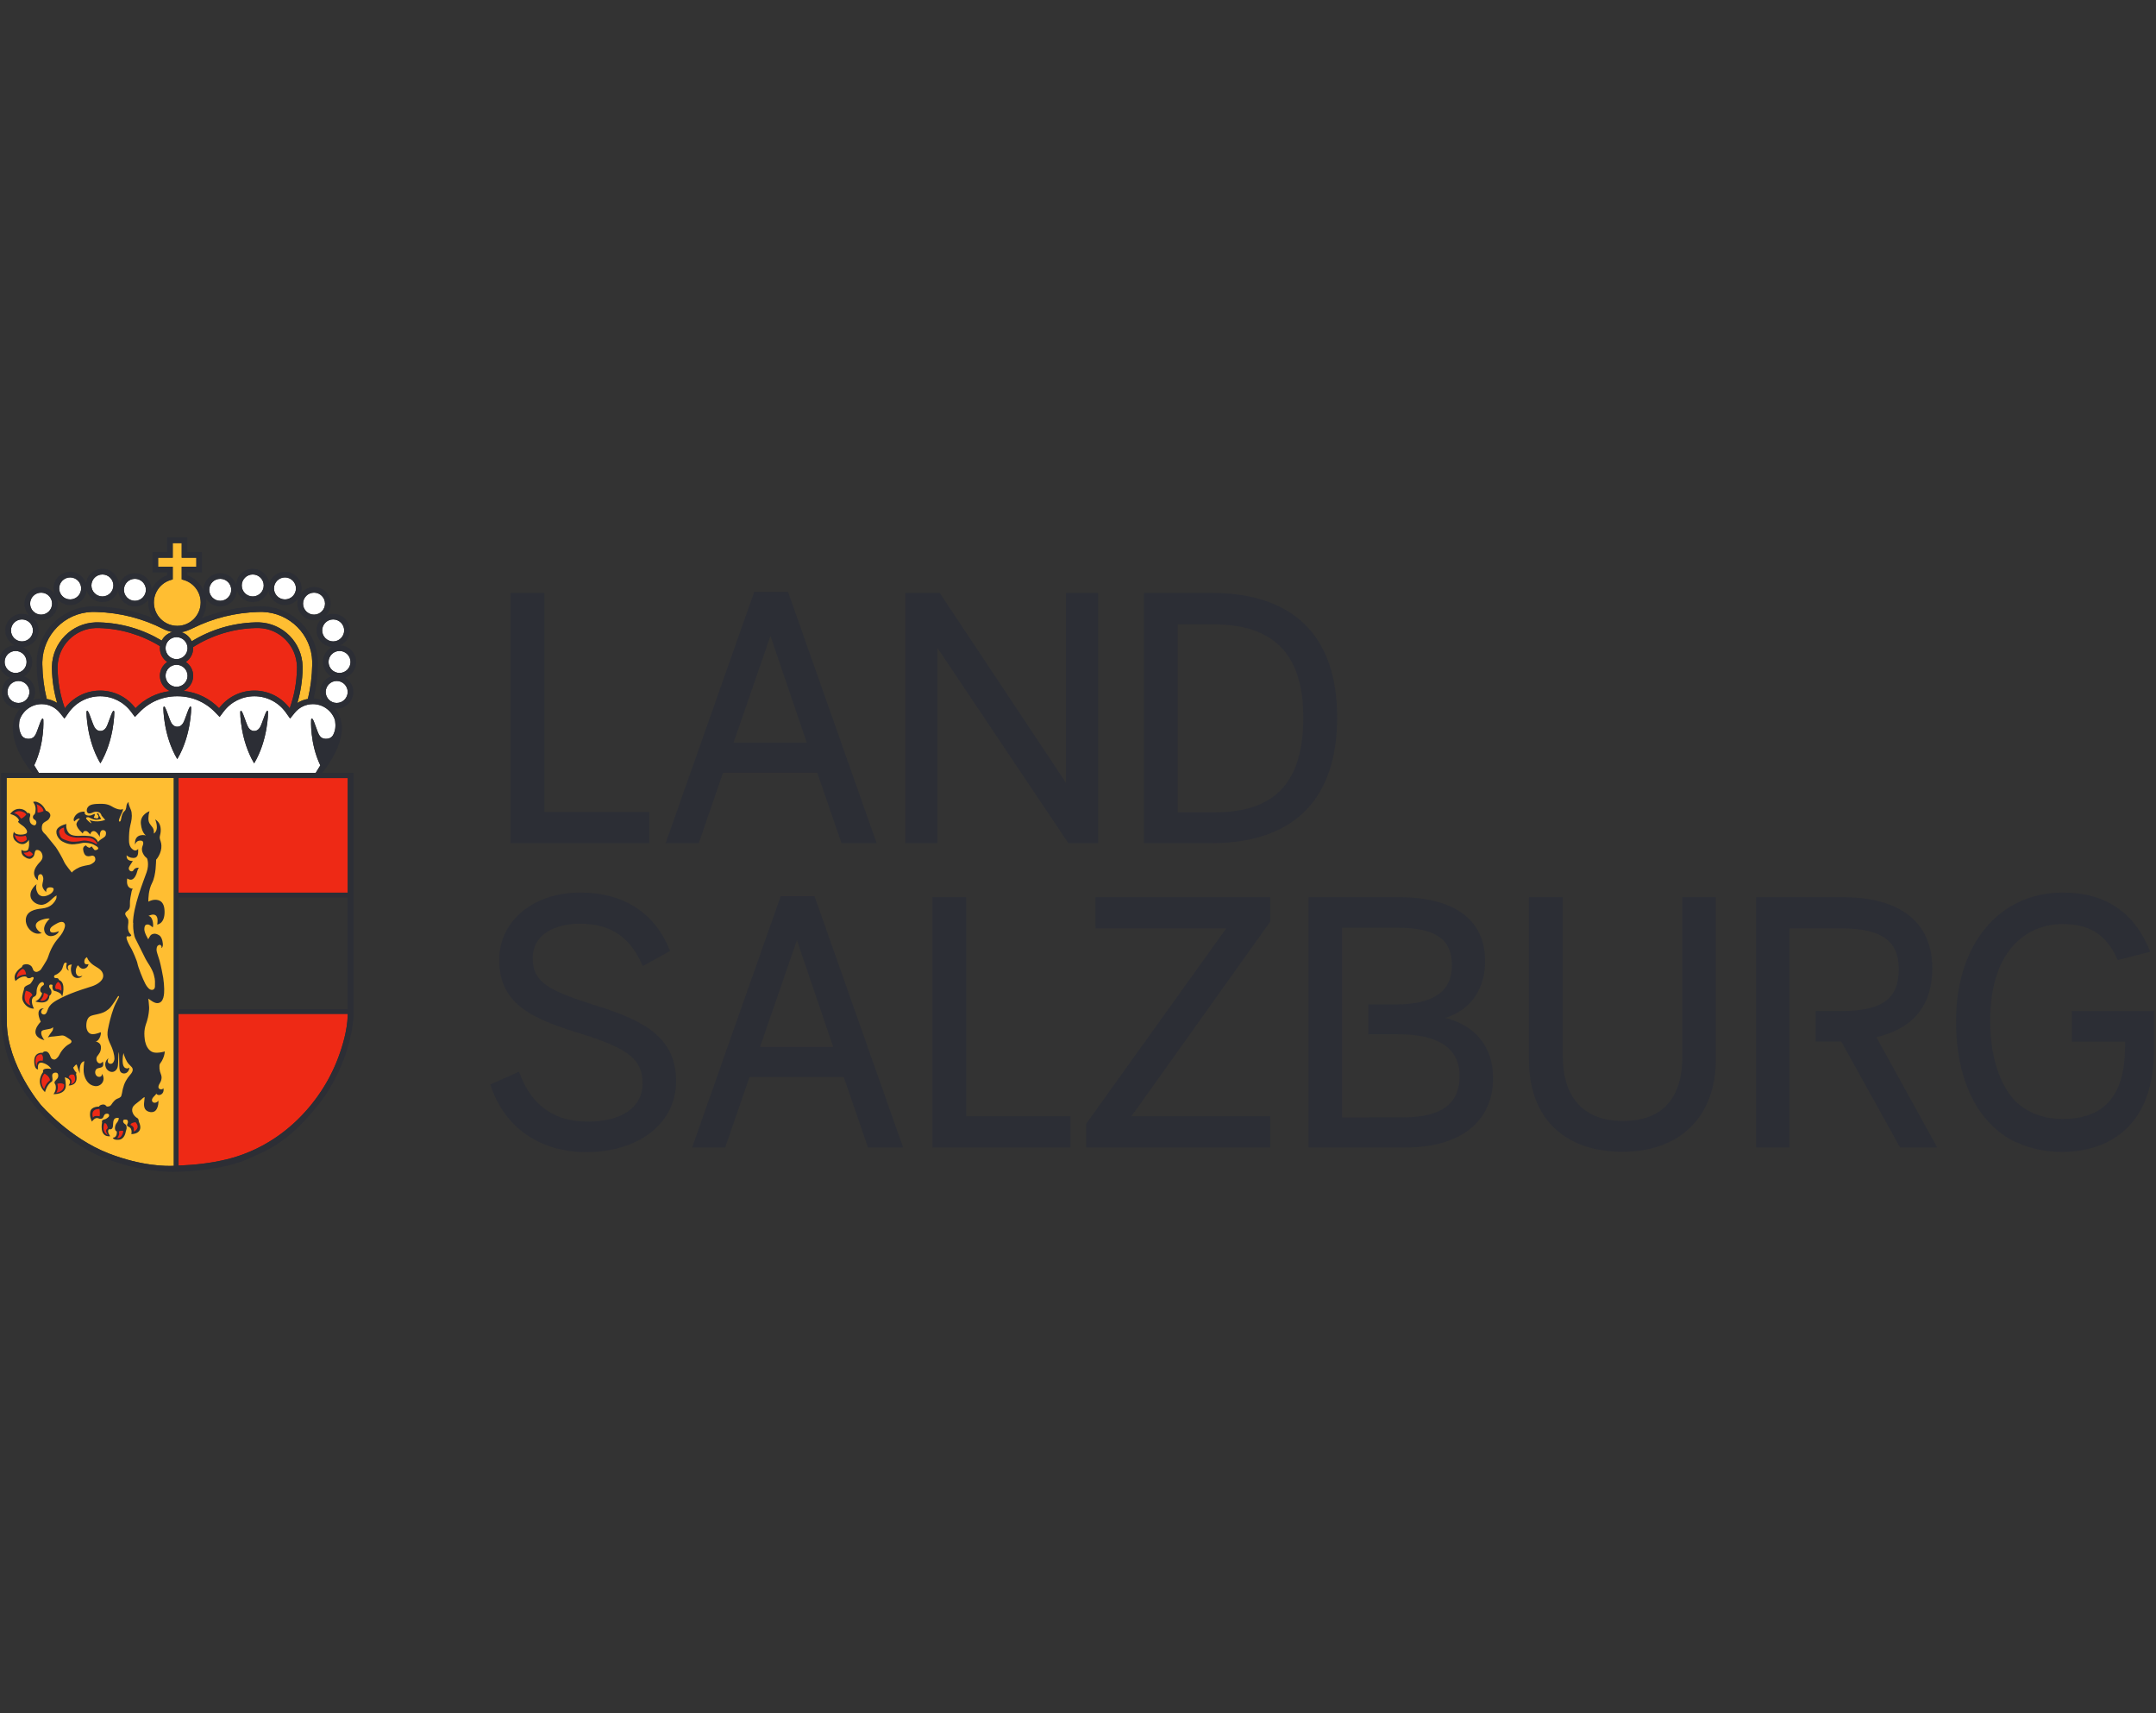 <?xml version="1.0" encoding="UTF-8"?> <svg xmlns="http://www.w3.org/2000/svg" xmlns:bx="https://boxy-svg.com" viewBox="0 0 214 170" width="214px" height="170px"><rect x="0" y="0" width="214" height="170" fill="#333333" stroke="none"/><defs><clipPath id="clippath0" transform=""><path d="M 0 0 L 595.276 0 L 595.276 841.89 L 0 841.89 Z" style="fill: none; clip-rule: nonzero;"></path></clipPath><clipPath id="clippath1" transform=""><path d="M 0 0 L 595.276 0 L 595.276 841.89 L 0 841.89 Z" style="fill: none; clip-rule: nonzero;"></path></clipPath><clipPath id="clippath2" transform=""><path d="M 0 0 L 595.276 0 L 595.276 841.89 L 0 841.89 Z" style="fill: none; clip-rule: nonzero;"></path></clipPath></defs><g transform="matrix(0.924, 0, 0, 0.924, -229.049, -317.861)"><g><g style="clip-path: url(&quot;#clippath0&quot;);" transform="matrix(1, 0, 0, -1, -82.933, 531.322)"><g transform="translate(348.198 70.322)"><path d="M 0 0 C -0.1 -0.02 -0.213 0.006 -0.289 0.077 C -0.407 0.187 -0.349 0.381 -0.288 0.507 C -0.228 0.632 -0.141 0.745 -0.094 0.876 C -0.035 1.036 -0.001 1.215 -0.027 1.384 C -0.055 1.571 -0.149 1.74 -0.193 1.922 C -0.242 2.123 -0.261 2.33 -0.248 2.536 C -0.241 2.64 -0.226 2.697 -0.169 2.782 C -0.109 2.87 -0.041 2.951 0.009 3.044 C 0.182 3.36 0.313 3.714 0.326 4.078 C 0.325 4.046 -0.012 3.984 -0.05 3.977 C -0.183 3.952 -0.319 3.937 -0.454 3.932 C -0.7 3.924 -0.918 3.938 -1.13 4.07 C -1.497 4.297 -1.697 4.725 -1.786 5.134 C -1.798 5.19 -1.808 5.247 -1.817 5.304 C -1.965 6.345 -1.762 6.791 -1.588 7.321 C -1.415 7.85 -1.341 8.584 -1.355 8.802 C -1.371 9.019 -1.42 9.669 -1.45 9.738 C -1.441 9.717 -1.379 9.69 -1.361 9.678 C -1.096 9.502 -0.812 9.253 -0.475 9.255 C 0.246 9.261 0.27 10.275 0.262 10.776 C 0.257 11.174 0.214 11.563 0.16 11.956 C 0.12 12.249 -0.112 13.398 -0.241 13.834 C -0.37 14.269 -0.559 14.77 -0.559 14.938 C -0.559 15.107 -0.549 15.359 -0.385 15.458 C -0.222 15.557 -0.152 15.523 -0.068 15.434 C 0.016 15.344 -0.043 15.165 -0.043 15.165 C -0.043 15.165 0.155 15.225 0.115 15.655 C 0.075 16.087 -0.068 16.349 -0.187 16.469 C -0.306 16.587 -0.574 16.706 -0.737 16.711 C -0.9 16.716 -1.134 16.646 -1.222 16.508 C -1.281 16.414 -1.445 16.161 -1.445 16.107 C -1.445 16.107 -1.88 16.798 -1.871 17.191 C -1.86 17.701 -1.651 17.701 -1.483 17.701 C -1.314 17.701 -1.093 17.489 -0.984 17.409 C -0.875 17.33 -0.863 18.541 -1.428 18.621 C -1.428 18.621 -0.211 19.295 -0.489 17.692 C -0.489 17.692 0.307 17.75 0.303 19.049 C 0.301 20.243 -0.336 20.344 -0.668 20.356 C -0.917 20.365 -1.185 20.284 -1.441 20.155 C -1.446 20.483 -1.422 21.428 -1.048 22.142 C -0.594 23.009 -0.623 24.497 -0.605 24.653 C -0.602 24.683 -0.529 24.747 -0.512 24.77 C -0.436 24.873 -0.368 24.981 -0.308 25.094 C -0.13 25.425 -0.02 25.8 -0.037 26.179 C -0.044 26.339 -0.073 26.498 -0.125 26.65 C -0.19 26.843 -0.255 27.021 -0.197 27.223 C -0.171 27.316 -0.151 27.41 -0.136 27.505 C -0.091 27.795 -0.095 28.102 -0.196 28.38 C -0.29 28.64 -0.471 28.852 -0.71 28.99 C -0.71 28.99 -0.209 27.9 -0.856 27.463 C -0.856 27.463 -0.786 27.836 -0.995 28.133 C -1.205 28.431 -1.45 28.594 -1.432 29.119 C -1.415 29.643 -1.31 29.87 -1.31 29.87 C -1.31 29.87 -2.354 29.521 -2.242 28.5 C -2.132 27.481 -1.695 27.271 -1.695 27.271 C -1.695 27.271 -2.977 27.603 -2.872 26.268 C -2.872 26.268 -2.773 26.711 -2.33 26.711 C -2.222 26.711 -2.07 26.702 -2.019 26.589 C -1.935 26.403 -2.035 26.207 -2.094 26.03 C -2.174 25.791 -2.119 25.534 -2.009 25.314 C -1.952 25.201 -1.88 25.096 -1.799 24.999 C -1.744 24.934 -1.603 24.85 -1.573 24.776 C -1.573 24.776 -1.327 24.193 -1.625 23.319 C -1.922 22.445 -3.088 19.641 -3.088 17.835 C -3.088 17.835 -3.077 17.865 -3.055 17.919 C -3.06 17.868 -3.068 17.818 -3.07 17.766 C -3.094 17.053 -2.949 16.429 -2.856 16.236 C -2.753 16.018 -1.881 14.309 -1.742 14.007 C -1.603 13.705 -1.043 13.002 -0.855 12.323 C -0.668 11.644 -0.742 11.486 -0.732 11.099 C -0.732 11.099 -0.702 10.822 -0.895 10.718 C -1.088 10.614 -1.272 10.738 -1.272 10.738 C -1.272 10.738 -1.485 10.818 -1.762 11.327 C -2.039 11.837 -2.554 13.164 -2.604 13.487 C -2.654 13.809 -3.154 14.913 -3.243 15.062 C -3.332 15.21 -4.164 16.602 -3.58 16.424 C -3.58 16.424 -3.327 16.364 -3.273 16.553 C -3.271 16.558 -3.485 16.804 -3.499 16.83 C -3.645 17.093 -3.651 17.379 -3.614 17.671 C -3.594 17.827 -3.572 17.984 -3.592 18.14 C -3.624 18.391 -3.823 18.509 -3.903 18.733 C -3.991 18.98 -3.78 19.092 -3.62 19.226 C -3.326 19.473 -3.444 19.914 -3.41 20.247 C -3.386 20.481 -3.348 20.714 -3.297 20.944 C -3.271 21.059 -3.227 21.485 -3.094 21.533 C -2.978 21.575 -3.907 21.385 -3.706 22.653 C -3.71 22.628 -3.556 22.561 -3.539 22.554 C -3.406 22.499 -3.262 22.49 -3.132 22.561 C -2.922 22.677 -2.807 22.923 -2.719 23.134 C -2.681 23.226 -2.554 23.793 -2.428 23.793 C -2.428 23.793 -2.872 23.857 -3.031 23.54 C -3.152 23.298 -3.479 23.422 -3.533 23.642 C -3.568 23.783 -3.492 23.917 -3.421 24.035 C -3.395 24.079 -3.106 24.522 -3.104 24.523 C -3.104 24.523 -3.844 24.459 -3.77 25.135 C -3.77 25.135 -3.548 24.86 -3.063 24.85 C -2.473 24.837 -2.534 25.41 -2.534 25.832 C -2.534 25.795 -2.66 25.705 -2.688 25.689 C -2.926 25.558 -3.205 25.792 -3.332 25.983 C -3.478 26.203 -3.519 26.48 -3.52 26.74 C -3.523 27.25 -3.501 27.859 -3.377 28.352 C -3.255 28.835 -3.168 29.239 -3.242 29.744 C -3.297 30.119 -3.595 30.477 -3.558 30.86 C -3.559 30.854 -3.601 30.827 -3.607 30.823 C -3.649 30.784 -3.684 30.738 -3.712 30.689 C -3.801 30.536 -3.788 30.381 -3.826 30.213 C -3.851 30.102 -3.892 29.978 -3.978 29.902 C -4.065 29.823 -4.136 29.74 -4.19 29.634 C -4.299 29.424 -4.338 29.188 -4.383 28.959 C -4.394 28.904 -4.416 28.831 -4.454 28.789 C -4.479 28.761 -4.521 28.745 -4.555 28.761 C -4.661 28.811 -4.555 29.06 -4.529 29.134 C -4.48 29.276 -4.416 29.412 -4.353 29.548 C -4.278 29.708 -4.141 29.938 -4.17 30.122 C -4.244 30.053 -4.356 30.039 -4.454 30.045 C -4.79 30.066 -5.127 30.238 -5.409 30.408 C -5.878 30.69 -6.464 30.663 -6.553 30.659 C -6.627 30.655 -7.413 30.693 -7.748 30.478 C -8.083 30.264 -8.117 29.897 -7.983 29.718 C -7.85 29.54 -7.5 29.689 -7.5 29.689 C -7.5 29.689 -7.154 29.907 -6.773 29.762 C -6.502 29.659 -6.481 29.416 -6.481 29.416 C -6.481 29.416 -6.3 29.179 -6.075 28.937 C -6.075 28.937 -6.954 28.573 -7.779 28.937 C -7.779 28.937 -7.629 28.746 -7.554 28.573 C -7.554 28.573 -7.587 28.512 -7.997 28.919 C -8.361 29.28 -7.854 29.217 -7.854 29.217 C -7.854 29.217 -7.314 28.961 -7.149 28.951 C -6.883 28.935 -6.58 28.999 -6.506 29.053 C -6.506 29.053 -6.741 29.401 -6.765 29.522 C -6.788 29.644 -6.855 29.644 -6.89 29.652 C -6.926 29.659 -6.992 29.601 -6.941 29.534 C -6.89 29.467 -6.736 29.387 -6.823 29.171 C -6.885 29.016 -7.146 29.133 -7.146 29.133 C -7.146 29.133 -7.403 29.111 -7.242 29.323 C -7.167 29.421 -7.235 29.375 -7.181 29.566 C -7.173 29.593 -7.435 29.507 -7.455 29.487 C -7.475 29.467 -7.583 29.393 -7.843 29.397 C -8.101 29.401 -8.341 29.526 -8.278 29.816 C -8.278 29.816 -9 29.922 -9.371 29.259 C -9.563 28.915 -9.391 28.766 -9.391 28.766 C -9.391 28.766 -9.086 29.112 -8.792 29.08 C -8.792 29.08 -9.249 28.629 -9.155 28.378 C -9.061 28.127 -9.039 28.007 -8.481 27.469 C -8.481 27.469 -8.446 27.69 -8.313 27.725 C -8.18 27.759 -8.066 27.76 -7.925 27.626 C -7.784 27.493 -7.717 27.406 -7.689 27.375 C -7.689 27.375 -7.609 27.735 -7.31 27.735 C -7.012 27.735 -6.718 27.238 -6.655 27.093 C -6.655 27.093 -6.708 27.854 -6.318 27.837 C -6.044 27.825 -5.923 27.63 -6.025 27.277 C -6.064 27.142 -6.247 27.042 -6.251 27.03 C -6.255 27.018 -6.78 26.716 -6.827 26.559 C -6.871 26.415 -6.836 26.543 -6.836 26.543 C -6.836 26.543 -7.043 27.128 -7.748 27.199 C -8.431 27.267 -8.854 27.218 -8.854 27.218 C -8.854 27.218 -9.556 27.175 -9.877 27.422 C -10.199 27.669 -10.324 28.209 -10.234 28.496 C -10.234 28.496 -11.288 28.293 -11.32 27.689 C -11.351 27.085 -10.786 26.685 -10.786 26.685 C -10.786 26.685 -10.162 26.244 -9.399 26.318 C -8.635 26.39 -8.564 26.496 -8.219 26.477 C -7.772 26.452 -7.435 26.392 -6.984 26.089 C -6.533 25.788 -7.157 25.615 -7.231 25.709 C -7.306 25.803 -7.498 26.011 -7.495 26.082 C -7.495 26.082 -7.725 26.015 -7.729 25.929 C -7.729 25.929 -8.062 26.001 -8.121 26.196 C -8.121 26.196 -8.486 26.129 -8.446 25.756 C -8.407 25.384 -8.266 25.12 -8.042 25.05 C -7.819 24.981 -7.616 25.082 -7.483 25.094 C -7.349 25.105 -7.202 25.009 -7.173 24.902 C -7.142 24.789 -7.094 24.663 -7.192 24.494 C -7.29 24.326 -7.674 24.121 -7.756 24.114 C -7.839 24.106 -8.586 23.957 -8.807 23.859 C -9.387 23.602 -9.631 23.342 -9.661 23.28 C -9.732 23.383 -10.363 24.12 -10.487 24.432 C -10.621 24.765 -11.213 25.784 -11.382 26.007 C -11.551 26.231 -12.46 27.344 -12.46 27.344 C -12.46 27.344 -12.879 27.672 -12.883 27.978 C -12.887 28.284 -12.879 28.512 -12.57 28.704 C -12.26 28.896 -12.138 28.922 -11.997 29.263 C -11.855 29.605 -12.224 29.887 -12.448 29.919 C -12.448 29.919 -12.69 30.506 -13.184 30.764 C -13.529 30.945 -13.674 30.914 -13.824 30.859 C -13.824 30.859 -13.537 30.527 -13.553 30.091 C -13.568 29.656 -13.639 29.589 -13.667 29.542 C -13.694 29.495 -13.832 29.432 -13.839 29.267 C -13.847 29.103 -13.761 29.033 -13.737 29.01 C -13.713 28.986 -13.513 28.924 -13.474 28.719 C -13.435 28.516 -13.568 28.367 -13.643 28.35 C -13.717 28.335 -14.139 28.426 -14.184 28.857 C -14.192 28.931 -14.22 29.053 -14.172 29.22 C -14.123 29.395 -14.076 29.557 -14.228 29.648 C -14.379 29.738 -14.423 29.648 -14.423 29.648 C -14.423 29.648 -14.647 30.114 -15.297 30.123 C -15.947 30.13 -16.28 29.566 -16.28 29.566 C -16.28 29.566 -15.719 29.45 -15.438 29.08 C -15.266 28.853 -15.372 28.825 -15.372 28.825 C -15.372 28.825 -15.489 28.774 -15.395 28.668 C -15.301 28.563 -14.936 28.3 -14.866 28.253 C -14.795 28.205 -14.339 27.807 -14.505 27.528 C -14.63 27.316 -15.743 27.22 -15.869 27.669 C -15.869 27.669 -16.169 27.099 -15.712 26.673 C -15.254 26.247 -14.889 26.341 -14.842 26.349 C -14.634 26.38 -14.336 26.611 -14.294 26.81 C -14.294 26.81 -14.194 26.411 -14.286 25.988 C -14.346 25.717 -14.387 25.65 -14.56 25.615 C -14.732 25.58 -14.983 25.607 -15.062 25.741 C -15.062 25.741 -15.184 25.253 -14.744 24.973 C -14.529 24.836 -14.493 24.796 -14.228 24.753 C -14.087 24.73 -13.749 24.886 -13.682 25.238 C -13.616 25.591 -13.58 25.713 -13.365 25.705 C -12.967 25.691 -12.76 25.231 -12.812 24.887 C -12.861 24.57 -13.128 24.392 -13.313 24.156 C -13.574 23.822 -13.809 23.412 -13.684 22.976 C -13.619 22.751 -13.467 22.552 -13.267 22.431 C -13.335 22.472 -13.3 22.787 -13.286 22.852 C -13.263 22.956 -13.212 23.051 -13.106 23.087 C -12.877 23.167 -12.772 22.925 -12.738 22.742 C -12.686 22.461 -12.815 22.218 -12.83 21.942 C -12.839 21.782 -12.778 21.629 -12.694 21.496 C -12.656 21.436 -12.613 21.38 -12.568 21.327 C -12.533 21.286 -12.417 21.203 -12.405 21.155 C -12.405 21.155 -12.509 21.692 -12.001 21.692 C -11.492 21.692 -11.629 21.41 -11.629 21.41 C -11.629 21.41 -11.675 21.041 -12.322 20.803 C -13.015 20.548 -13.29 21.017 -13.29 21.017 C -13.29 21.017 -13.639 21.513 -13.439 22.057 C -13.461 21.996 -13.6 21.91 -13.644 21.861 C -13.761 21.735 -13.874 21.588 -13.957 21.436 C -14.132 21.117 -14.179 20.697 -13.972 20.385 C -13.753 20.054 -13.374 19.834 -12.973 19.815 C -12.652 19.798 -12.358 19.96 -12.113 20.153 C -11.836 20.372 -11.59 20.68 -11.269 20.838 C -11.323 20.811 -11.305 20.675 -11.308 20.628 C -11.313 20.535 -11.334 20.468 -11.376 20.382 C -11.459 20.209 -11.574 20.052 -11.71 19.917 C -12.027 19.605 -12.435 19.462 -12.87 19.418 C -13.624 19.341 -14.554 19.144 -14.605 18.224 C -14.64 17.6 -14.187 16.964 -13.601 16.761 C -13.365 16.68 -13.113 16.708 -12.881 16.775 C -12.907 16.767 -13.031 16.858 -13.055 16.874 C -13.124 16.917 -13.188 16.968 -13.247 17.025 C -13.49 17.264 -13.672 17.63 -13.393 17.915 C -13.241 18.071 -13.022 18.165 -12.817 18.227 C -12.582 18.3 -12.279 18.378 -12.031 18.332 C -12.031 18.332 -12.675 17.757 -12.638 17.175 C -12.601 16.594 -12.141 16.452 -11.936 16.452 C -11.754 16.452 -11.572 16.496 -11.414 16.584 C -11.271 16.663 -11.082 16.805 -11.064 16.98 C -11.064 16.98 -11.982 16.574 -12.008 17.092 C -12.022 17.371 -11.656 17.588 -11.452 17.707 C -11.177 17.867 -10.612 18.205 -10.422 17.757 C -10.342 17.571 -10.44 17.327 -10.508 17.15 C -10.67 16.734 -10.947 16.423 -11.228 16.085 C -11.557 15.69 -11.806 15.243 -12.007 14.772 C -12.14 14.459 -12.215 14.108 -12.39 13.816 C -12.469 13.684 -12.928 12.924 -12.992 12.855 C -13.055 12.786 -13.282 12.612 -13.462 12.607 C -13.559 12.603 -13.654 12.645 -13.726 12.71 C -13.807 12.783 -13.825 12.866 -13.86 12.964 C -13.907 13.091 -13.972 13.203 -14.081 13.286 C -14.182 13.363 -14.306 13.414 -14.433 13.431 C -14.517 13.442 -14.602 13.433 -14.685 13.421 C -14.767 13.409 -14.856 13.39 -14.919 13.333 C -14.975 13.28 -15.005 13.208 -15.02 13.135 C -15.02 13.135 -16.145 12.48 -15.706 11.624 C -15.706 11.624 -15.099 12.269 -14.539 12.089 C -14.535 12.088 -14.523 12.052 -14.519 12.046 C -14.505 12.024 -14.484 12.005 -14.463 11.989 C -14.406 11.945 -14.335 11.932 -14.264 11.933 C -14.21 11.935 -14.155 11.941 -14.104 11.959 C -14.017 11.989 -13.957 12.064 -13.858 12.053 C -13.769 12.043 -13.746 11.974 -13.768 11.893 C -13.784 11.835 -14.021 11.376 -14.18 11.292 C -14.338 11.207 -14.851 11.075 -14.798 10.726 C -14.798 10.726 -15.036 10.05 -14.978 9.696 C -14.919 9.343 -14.502 8.661 -13.726 8.661 C -13.726 8.661 -14.212 9.554 -13.768 9.923 C -13.768 9.923 -13.43 9.982 -13.446 10.42 C -13.456 10.687 -13.385 10.973 -13.248 11.204 C -13.188 11.305 -13.109 11.401 -13.006 11.461 C -12.959 11.488 -12.907 11.507 -12.852 11.515 C -12.723 11.533 -12.637 11.395 -12.653 11.279 C -12.666 11.187 -12.763 11.151 -12.828 11.101 C -13.023 10.949 -13.165 10.623 -12.967 10.417 C -12.946 10.395 -12.861 10.354 -12.865 10.32 C -12.888 10.146 -12.929 10.086 -13.019 9.936 C -13.153 9.713 -13.353 9.54 -13.589 9.432 C -13.589 9.432 -12.126 8.941 -12.068 10.035 C -12.066 10.054 -12.019 10.078 -12.005 10.09 C -11.972 10.12 -11.941 10.156 -11.917 10.194 C -11.797 10.381 -11.834 10.607 -11.958 10.782 C -12.025 10.877 -12.113 10.961 -12.096 11.086 C -12.078 11.216 -12.021 11.246 -11.909 11.247 C -11.904 11.247 -11.935 11.249 -11.93 11.249 C -11.862 11.248 -11.714 11.251 -11.73 11.146 C -11.742 11.071 -11.758 11.002 -11.75 10.924 C -11.737 10.783 -11.671 10.597 -11.515 10.564 C -11.381 10.535 -11.257 10.491 -11.134 10.433 C -11.013 10.375 -10.895 10.302 -10.809 10.197 C -10.746 10.12 -10.706 10.025 -10.705 9.923 C -10.705 9.923 -10.214 11.445 -11.037 11.741 C -11.04 11.742 -11.047 11.777 -11.049 11.781 C -11.079 11.867 -11.146 11.926 -11.238 11.937 C -11.332 11.948 -11.477 11.921 -11.544 12.009 C -11.578 12.053 -11.576 12.124 -11.555 12.174 C -11.523 12.252 -11.445 12.281 -11.37 12.306 C -11.222 12.353 -10.794 12.649 -10.678 12.982 C -10.562 13.315 -10.515 13.599 -10.351 13.595 C -10.187 13.589 -10.198 13.583 -10.224 13.451 C -10.251 13.32 -10.352 12.891 -9.966 12.738 C -9.966 12.738 -10.41 13.378 -9.643 13.399 C -9.682 13.401 -9.72 13.215 -9.727 13.186 C -9.751 13.086 -9.762 12.984 -9.76 12.882 C -9.75 12.485 -9.609 12.064 -9.193 11.966 C -8.978 11.915 -8.593 11.995 -8.521 12.241 C -8.539 12.182 -8.661 12.15 -8.712 12.138 C -8.948 12.079 -9.143 12.237 -9.207 12.455 C -9.262 12.645 -9.238 12.893 -9.159 13.073 C -9.127 13.147 -9.067 13.286 -8.983 13.315 C -8.983 13.315 -8.745 12.924 -8.428 12.945 C -8.112 12.966 -7.927 13.167 -7.858 13.441 C -7.855 13.451 -8.312 13.294 -8.317 13.69 C -8.323 14.086 -8.033 14.186 -8.032 14.186 C -7.928 13.877 -7.708 13.629 -7.458 13.427 C -7.084 13.124 -6.517 12.95 -6.338 12.462 C -6.068 11.725 -6.957 11.232 -7.531 11.052 C -8.284 10.815 -9.036 10.575 -9.768 10.281 C -10.139 10.133 -10.506 9.973 -10.86 9.788 C -11.457 9.476 -12.072 9.169 -12.279 8.47 C -12.341 8.259 -12.487 7.944 -12.763 8.054 C -13.173 8.215 -12.831 8.712 -12.622 8.692 C -12.622 8.692 -13.714 8.865 -12.999 7.252 C -12.999 7.252 -14.52 5.801 -12.602 5.269 C -12.602 5.269 -13.109 5.907 -12.898 6.244 C -12.764 6.459 -11.898 6.413 -11.729 6.627 C -11.716 6.643 -11.703 6.657 -11.686 6.666 C -11.654 6.682 -11.69 6.411 -11.697 6.392 C -11.748 6.249 -11.862 6.135 -11.946 6.011 C -12.05 5.859 -12.177 5.69 -12.248 5.524 C -12.189 5.662 -11.689 5.662 -11.565 5.679 C -11.289 5.718 -11.014 5.75 -10.737 5.779 C -10.443 5.81 -10.174 5.553 -9.936 5.416 C -9.764 5.317 -9.588 5.154 -9.779 4.971 C -9.879 4.875 -10.025 4.82 -10.139 4.738 C -10.262 4.649 -10.377 4.548 -10.482 4.44 C -10.688 4.227 -10.861 3.98 -10.994 3.715 C -11.196 3.31 -11.425 3.221 -11.479 3.203 C -11.533 3.184 -11.827 3.176 -11.935 3.465 C -11.992 3.618 -12.058 3.775 -12.161 3.904 C -12.259 4.024 -12.399 4.087 -12.554 4.068 C -12.606 4.062 -12.652 4.049 -12.696 4.022 C -12.717 4.008 -12.737 3.993 -12.755 3.975 C -12.758 3.971 -12.794 3.921 -12.79 3.92 C -12.782 3.917 -13.585 4.045 -13.691 3.203 C -13.691 3.203 -13.783 2.167 -13.287 2.133 C -13.287 2.133 -13.458 2.996 -12.811 2.841 C -12.164 2.686 -11.854 2.18 -11.854 2.18 C -11.854 2.18 -12.912 2.387 -12.743 1.85 C -12.743 1.85 -13.664 0.782 -12.541 -0.308 C -12.541 -0.308 -12.369 0.462 -11.841 0.815 C -11.82 0.829 -11.742 0.842 -11.735 1.045 C -11.728 1.246 -11.829 1.523 -11.715 1.664 C -11.637 1.76 -11.495 1.798 -11.375 1.789 C -11.32 1.786 -11.259 1.771 -11.215 1.735 C -11.125 1.661 -11.117 1.507 -11.124 1.399 C -11.13 1.316 -11.162 1.237 -11.209 1.169 C -11.281 1.062 -11.391 0.985 -11.464 0.878 C -11.5 0.825 -11.533 0.762 -11.524 0.696 C -11.513 0.631 -11.467 0.577 -11.436 0.52 C -11.417 0.484 -11.407 0.44 -11.398 0.401 C -11.37 0.275 -11.37 0.144 -11.391 0.018 C -11.406 -0.073 -11.433 -0.161 -11.47 -0.245 C -11.492 -0.293 -11.516 -0.34 -11.544 -0.386 C -11.555 -0.404 -11.62 -0.525 -11.641 -0.523 C -11.641 -0.523 -10.235 -0.596 -10.309 0.474 C -10.309 0.474 -10.345 1.118 -10.423 1.28 C -10.423 1.28 -9.489 1.134 -10.006 0.406 C -10.006 0.406 -8.867 0.346 -9.211 1.664 C -9.211 1.664 -9.11 1.76 -9.197 1.819 C -9.285 1.878 -9.578 2.321 -9.489 2.363 C -9.399 2.405 -9.256 2.722 -9.129 2.637 C -9.129 2.637 -8.955 2.03 -8.791 1.702 C -8.786 1.692 -8.981 2.87 -8.316 3.018 C -8.316 3.018 -8.474 2.168 -8.348 1.608 C -8.221 1.048 -7.878 0.446 -7.201 0.345 C -6.526 0.245 -5.96 0.958 -6.42 1.671 C -6.42 1.671 -6.372 1.333 -6.732 1.333 C -7.091 1.333 -7.281 1.824 -7.053 2.13 C -6.826 2.437 -6.108 2.099 -6.325 2.986 C -6.325 2.986 -6.505 2.706 -6.752 2.806 C -7.001 2.907 -7.101 3.303 -6.943 3.535 C -6.784 3.768 -6.49 4.01 -6.536 4.592 C -6.573 5.053 -7.128 5.147 -7.136 5.148 C -6.778 5.089 -6.475 5.862 -6.548 6.127 C -6.555 6.152 -6.988 5.913 -7.442 5.919 C -7.897 5.926 -8.105 6.402 -8.105 6.817 C -8.105 7.085 -8.071 7.375 -7.927 7.607 C -7.734 7.917 -7.405 7.951 -7.084 8.025 C -6.71 8.11 -6.331 8.187 -6.002 8.395 C -5.801 8.524 -5.625 8.661 -5.479 8.846 C -5.193 9.208 -4.947 9.599 -4.698 9.986 C -4.691 9.998 -4.684 10.01 -4.672 10.012 C -4.502 10.036 -4.653 9.801 -4.683 9.744 C -4.871 9.393 -5.049 9.04 -5.183 8.664 C -5.326 8.267 -5.449 7.864 -5.554 7.456 C -5.596 7.292 -5.634 7.127 -5.671 6.962 C -5.75 6.597 -5.848 6.218 -5.829 5.841 C -5.811 5.47 -5.651 5.123 -5.495 4.792 C -5.271 4.319 -5.083 3.785 -5.083 3.257 C -5.09 3.117 -5.2 2.735 -5.48 2.735 C -5.76 2.735 -5.901 2.972 -5.722 3.343 C -5.732 3.321 -5.784 3.293 -5.802 3.276 C -5.865 3.216 -5.92 3.149 -5.964 3.075 C -6.104 2.84 -6.105 2.559 -5.994 2.31 C -5.843 1.974 -5.405 1.728 -5.058 1.943 C -4.895 2.043 -4.782 2.216 -4.736 2.4 C -4.65 2.743 -4.697 3.908 -4.587 3.993 C -4.607 3.978 -4.586 3.755 -4.586 3.721 C -4.584 3.617 -4.583 3.512 -4.581 3.408 C -4.579 3.211 -4.572 3.013 -4.566 2.816 C -4.559 2.623 -4.566 2.426 -4.544 2.235 C -4.53 2.113 -4.505 1.982 -4.432 1.879 C -4.348 1.758 -4.205 1.702 -4.06 1.699 C -3.898 1.694 -3.743 1.771 -3.64 1.896 C -3.585 1.963 -3.544 2.04 -3.518 2.122 C -3.497 2.188 -3.477 2.27 -3.475 2.339 C -3.617 2.188 -3.905 2.227 -4.03 2.382 C -4.216 2.613 -4.204 2.97 -4.199 3.249 C -4.195 3.467 -4.166 3.685 -4.097 3.892 C -4.089 3.784 -4.035 3.615 -3.988 3.507 C -3.91 3.325 -3.839 3.137 -3.737 2.967 C -3.629 2.79 -3.487 2.646 -3.34 2.502 C -3.257 2.419 -3.165 2.33 -3.134 2.213 C -3.04 1.863 -3.413 1.56 -3.592 1.31 C -3.786 1.04 -3.962 0.753 -4.066 0.436 C -4.284 -0.234 -4.185 -0.156 -4.346 -0.706 C -4.401 -0.893 -4.736 -0.994 -4.736 -0.994 C -4.736 -0.994 -5.031 -1.05 -5.417 -1.649 C -5.589 -1.913 -5.916 -1.843 -5.916 -1.843 C -5.916 -1.843 -6.052 -1.649 -6.236 -1.633 C -6.419 -1.617 -6.723 -1.711 -6.723 -1.859 C -6.723 -1.859 -7.595 -1.816 -7.685 -2.44 C -7.764 -2.977 -7.603 -3.223 -7.502 -3.472 C -7.504 -3.467 -7.475 -3.434 -7.472 -3.43 C -7.445 -3.393 -7.417 -3.359 -7.386 -3.326 C -7.304 -3.237 -7.206 -3.155 -7.091 -3.113 C -7.034 -3.092 -6.972 -3.083 -6.911 -3.09 C -6.825 -3.101 -6.751 -3.146 -6.666 -3.162 C -6.587 -3.176 -6.498 -3.175 -6.423 -3.141 C -6.299 -3.083 -6.251 -2.941 -6.202 -2.824 C -6.149 -2.696 -6.043 -2.629 -5.906 -2.62 C -5.896 -2.62 -5.887 -2.619 -5.878 -2.619 C -5.729 -2.615 -5.623 -2.709 -5.664 -2.866 C -5.685 -2.949 -5.752 -3.002 -5.816 -3.051 C -5.88 -3.102 -5.949 -3.156 -6.026 -3.187 C -6.093 -3.214 -6.161 -3.238 -6.23 -3.258 C -6.276 -3.27 -6.319 -3.286 -6.356 -3.315 C -6.436 -3.378 -6.441 -3.475 -6.412 -3.566 C -6.412 -3.566 -6.762 -5.16 -5.534 -5.043 C -5.534 -5.043 -5.963 -4.501 -5.651 -4.283 C -5.651 -4.283 -5.309 -4.415 -5.247 -3.994 C -5.184 -3.574 -5.319 -3.008 -4.642 -3.071 C -4.622 -3.072 -4.621 -3.154 -4.622 -3.166 C -4.627 -3.217 -4.64 -3.267 -4.656 -3.315 C -4.707 -3.466 -4.826 -3.577 -4.907 -3.712 C -4.971 -3.819 -5.003 -3.943 -5.023 -4.065 C -5.037 -4.15 -5.033 -4.237 -5.011 -4.321 C -4.991 -4.398 -4.948 -4.467 -4.875 -4.505 C -4.871 -4.507 -4.83 -4.521 -4.829 -4.524 C -4.829 -4.524 -4.748 -5.183 -5.254 -5.199 C -5.254 -5.199 -5.226 -5.487 -4.58 -5.417 C -4.319 -5.388 -4.125 -5.213 -4.009 -4.987 C -3.96 -4.893 -3.924 -4.794 -3.897 -4.692 C -3.868 -4.582 -3.857 -4.47 -3.812 -4.364 C -3.735 -4.178 -3.76 -3.845 -3.932 -3.745 C -4.263 -3.552 -4.151 -3.258 -4.027 -3.258 C -3.897 -3.258 -3.718 -3.223 -3.655 -3.374 C -3.625 -3.448 -3.626 -3.532 -3.646 -3.609 C -3.665 -3.683 -3.719 -3.746 -3.727 -3.823 C -3.737 -3.917 -3.68 -3.972 -3.601 -4.01 C -3.518 -4.049 -3.437 -4.079 -3.374 -4.15 C -3.304 -4.231 -3.267 -4.335 -3.252 -4.441 C -3.244 -4.496 -3.242 -4.553 -3.244 -4.609 C -3.245 -4.629 -3.255 -4.817 -3.266 -4.817 C -3.266 -4.817 -1.825 -4.832 -2.464 -3.464 C -2.464 -3.464 -2.464 -3.18 -2.612 -3.102 C -3.052 -2.87 -3.382 -2.246 -3.038 -1.807 C -2.945 -1.687 -2.824 -1.592 -2.704 -1.498 C -2.556 -1.382 -2.408 -1.266 -2.26 -1.15 C -2.15 -1.064 -1.97 -0.861 -1.836 -0.842 C -1.828 -0.841 -1.871 -1.21 -1.875 -1.235 C -1.928 -1.623 -1.959 -2.119 -1.561 -2.336 C -1.362 -2.445 -1.117 -2.492 -0.895 -2.426 C -0.69 -2.364 -0.559 -2.186 -0.482 -1.995 C -0.39 -1.764 -0.345 -1.502 -0.359 -1.255 C -0.36 -1.232 -0.361 -1.21 -0.363 -1.188 C -0.359 -1.233 -0.44 -1.309 -0.47 -1.336 C -0.58 -1.434 -0.775 -1.483 -0.909 -1.412 C -1.061 -1.332 -1.086 -1.162 -1.019 -1.015 C -0.949 -0.862 -0.816 -0.758 -0.707 -0.634 C -0.677 -0.599 -0.577 -0.502 -0.603 -0.45 C -0.603 -0.45 -0.514 -0.634 -0.261 -0.614 C -0.009 -0.595 0.289 -0.337 0.175 0.144 C 0.193 0.067 0.057 0.012 0 0 M -7.02 26.32 C -7.418 26.643 -8.107 26.704 -8.229 26.715 C -8.508 26.738 -8.78 26.623 -9.174 26.603 C -9.569 26.582 -9.755 26.562 -10.274 26.745 C -10.794 26.929 -10.873 27.02 -11.005 27.509 C -11.138 27.998 -10.506 28.107 -10.506 28.107 C -10.516 27.975 -10.475 27.761 -10.475 27.761 C -10.394 27.17 -9.429 27.051 -9.205 27.03 C -8.98 27.01 -8.464 27.061 -7.842 27.01 C -7.221 26.959 -6.949 26.419 -6.949 26.419 Z M -15.122 29.076 C -15.122 29.076 -15.446 29.633 -15.863 29.643 C -15.863 29.643 -15.456 30.142 -14.694 29.673 L -14.552 29.521 C -14.552 29.521 -14.817 29.157 -15.122 29.076 M -14.523 26.784 C -14.523 26.784 -15.378 25.994 -15.83 27.328 C -15.83 27.328 -15.336 27.018 -14.63 27.24 C -14.63 27.24 -14.461 27.022 -14.523 26.784 M -14.847 25.403 C -14.847 25.403 -14.294 25.405 -14.294 25.558 C -14.294 25.619 -14.035 25.505 -13.832 25.25 C -13.832 25.25 -14.239 24.632 -14.847 25.403 M -13.342 29.724 C -13.342 29.724 -13.332 30.445 -13.455 30.618 C -13.455 30.618 -12.877 30.428 -12.744 30.03 L -12.704 29.877 C -12.704 29.877 -13.128 29.684 -13.342 29.724 M -15.54 11.984 C -15.54 11.984 -15.673 12.399 -15.072 12.867 L -14.939 12.928 C -14.939 12.928 -14.654 12.901 -14.572 12.341 C -14.572 12.341 -15.34 12.3 -15.54 11.984 M -14.097 9.015 C -14.097 9.015 -14.987 9.198 -14.664 10.377 L -14.603 10.581 C -14.603 10.581 -13.964 10.482 -13.903 10.085 C -13.903 10.085 -14.474 9.776 -14.097 9.015 M -13.057 9.514 C -13.057 9.514 -12.694 9.915 -12.704 10.156 L -12.663 10.347 C -12.663 10.347 -12.275 10.285 -12.205 10.085 C -12.205 10.085 -12.378 9.382 -13.057 9.514 M -11.439 11.015 C -11.418 11.221 -11.305 11.416 -11.136 11.535 C -10.975 11.454 -10.867 11.29 -10.818 11.117 C -10.768 10.944 -10.77 10.76 -10.78 10.58 C -10.918 10.683 -11.114 10.78 -11.29 10.764 L -11.299 10.763 C -11.431 10.747 -11.448 10.922 -11.439 11.015 M -12.804 3.053 C -12.804 3.053 -13.471 3.269 -13.436 2.451 C -13.436 2.451 -13.464 2.515 -13.514 2.645 C -13.547 2.731 -13.736 3.664 -13.058 3.752 C -13.058 3.752 -12.953 3.767 -12.92 3.764 C -12.887 3.76 -12.661 3.505 -12.804 3.053 M -12.629 0.038 C -12.629 0.038 -13.242 0.699 -12.687 1.585 L -12.59 1.682 C -12.59 1.682 -12.039 1.408 -12.006 0.962 C -12.006 0.962 -12.455 0.684 -12.629 0.038 M -11.335 -0.37 C -11.035 0.113 -11.218 0.582 -11.218 0.582 C -11.218 0.582 -11.089 0.645 -10.851 0.645 C -10.613 0.645 -10.479 0.504 -10.479 0.504 C -10.473 -0.311 -11.335 -0.37 -11.335 -0.37 M -9.419 1.546 C -9.419 1.546 -9.014 0.75 -9.769 0.543 C -9.769 0.543 -9.474 1.03 -10.002 1.274 C -10.002 1.274 -9.954 1.527 -9.758 1.574 C -9.562 1.622 -9.419 1.546 -9.419 1.546 M -6.676 -2.898 C -6.676 -2.898 -7.313 -2.752 -7.38 -3.057 C -7.38 -3.057 -7.672 -2.338 -7.048 -2.154 L -6.69 -2.101 C -6.69 -2.101 -6.609 -2.646 -6.676 -2.898 M -6.16 -3.639 C -5.91 -3.586 -5.815 -4.078 -5.815 -4.078 C -5.815 -4.078 -5.789 -4.184 -5.882 -4.25 C -6.145 -4.438 -5.79 -4.923 -5.79 -4.923 C -6.539 -4.543 -6.16 -3.639 -6.16 -3.639 M -4.131 -4.489 C -4.131 -4.489 -4.226 -5.27 -4.782 -5.244 C -4.782 -5.244 -4.529 -4.927 -4.583 -4.701 L -4.609 -4.529 C -4.609 -4.529 -4.344 -4.382 -4.131 -4.489 M -2.819 -3.533 C -2.221 -4.182 -2.992 -4.542 -2.992 -4.542 L -3.005 -4.343 C -2.938 -3.971 -3.35 -3.838 -3.35 -3.838 C -3.403 -3.6 -2.819 -3.533 -2.819 -3.533" style="fill: rgb(44, 46, 53); fill-opacity: 1;"></path></g></g><g style="clip-path: url(&quot;#clippath0&quot;);" transform="matrix(1, 0, 0, -1, -82.933, 531.322)"><g transform="translate(341.509 68.22)"><path d="M 0 0 C 0 0 0.08 -0.544 0.013 -0.797 C 0.013 -0.797 -0.624 -0.651 -0.69 -0.956 C -0.69 -0.956 -0.982 -0.237 -0.358 -0.053 Z M 0.874 -1.976 C 0.874 -1.976 0.78 -1.485 0.53 -1.538 C 0.53 -1.538 0.15 -2.442 0.9 -2.822 C 0.9 -2.822 0.545 -2.337 0.808 -2.149 C 0.901 -2.082 0.874 -1.976 0.874 -1.976 M 2.081 -2.427 L 2.107 -2.6 C 2.16 -2.825 1.908 -3.142 1.908 -3.142 C 2.463 -3.168 2.559 -2.388 2.559 -2.388 C 2.346 -2.281 2.081 -2.427 2.081 -2.427 M 3.698 -2.441 C 3.698 -2.441 4.468 -2.081 3.87 -1.432 C 3.87 -1.432 3.286 -1.498 3.34 -1.737 C 3.34 -1.737 3.751 -1.87 3.685 -2.241 Z M -6.014 31.979 L -6.055 32.131 C -6.187 32.529 -6.765 32.719 -6.765 32.719 C -6.643 32.546 -6.653 31.826 -6.653 31.826 C -6.439 31.785 -6.014 31.979 -6.014 31.979 M -7.862 31.622 C -7.862 31.622 -8.127 31.258 -8.433 31.177 C -8.433 31.177 -8.756 31.734 -9.174 31.744 C -9.174 31.744 -8.766 32.244 -8.005 31.775 Z M -7.833 28.886 C -7.833 28.886 -8.688 28.096 -9.141 29.429 C -9.141 29.429 -8.646 29.119 -7.94 29.342 C -7.94 29.342 -7.772 29.123 -7.833 28.886 M -7.604 27.659 C -7.604 27.721 -7.345 27.606 -7.142 27.352 C -7.142 27.352 -7.55 26.733 -8.158 27.505 C -8.158 27.505 -7.604 27.506 -7.604 27.659 M -0.259 28.521 L -0.331 28.422 C -0.728 28.745 -1.417 28.806 -1.54 28.816 C -1.819 28.839 -2.09 28.724 -2.484 28.704 C -2.879 28.684 -3.065 28.663 -3.585 28.847 C -4.105 29.03 -4.183 29.122 -4.315 29.61 C -4.448 30.1 -3.816 30.209 -3.816 30.209 C -3.826 30.076 -3.786 29.862 -3.786 29.862 C -3.704 29.271 -2.74 29.152 -2.515 29.132 C -2.291 29.111 -1.774 29.162 -1.152 29.111 C -0.531 29.061 -0.259 28.521 -0.259 28.521 M -8.249 15.03 C -8.249 15.03 -7.964 15.002 -7.882 14.442 C -7.882 14.442 -8.65 14.401 -8.851 14.086 C -8.851 14.086 -8.983 14.5 -8.382 14.969 Z M -7.913 12.683 C -7.913 12.683 -7.274 12.584 -7.213 12.186 C -7.213 12.186 -7.784 11.877 -7.407 11.116 C -7.407 11.116 -8.297 11.299 -7.975 12.478 Z M -5.973 12.448 C -5.973 12.448 -5.586 12.387 -5.515 12.186 C -5.515 12.186 -5.688 11.483 -6.367 11.615 C -6.367 11.615 -6.004 12.016 -6.014 12.258 Z M -4.609 12.864 C -4.742 12.849 -4.758 13.023 -4.749 13.116 C -4.729 13.322 -4.615 13.517 -4.446 13.636 C -4.286 13.555 -4.178 13.392 -4.128 13.218 C -4.078 13.045 -4.08 12.862 -4.091 12.681 C -4.228 12.785 -4.424 12.881 -4.601 12.866 M -6.114 5.155 C -6.114 5.155 -6.782 5.37 -6.746 4.552 C -6.746 4.552 -6.774 4.616 -6.824 4.747 C -6.857 4.832 -7.046 5.765 -6.368 5.854 C -6.368 5.854 -6.264 5.868 -6.231 5.865 C -6.198 5.862 -5.971 5.607 -6.114 5.155 M -5.9 3.783 C -5.9 3.783 -5.35 3.51 -5.316 3.064 C -5.316 3.064 -5.766 2.786 -5.939 2.139 C -5.939 2.139 -6.552 2.8 -5.997 3.686 Z M -4.528 2.684 C -4.528 2.684 -4.399 2.746 -4.161 2.746 C -3.924 2.746 -3.79 2.606 -3.79 2.606 C -3.783 1.79 -4.645 1.731 -4.645 1.731 C -4.345 2.214 -4.528 2.684 -4.528 2.684 M -2.729 3.648 C -2.729 3.648 -2.324 2.851 -3.079 2.645 C -3.079 2.645 -2.784 3.132 -3.312 3.375 C -3.312 3.375 -3.264 3.628 -3.068 3.675 C -2.873 3.723 -2.729 3.648 -2.729 3.648" style="fill: rgb(238, 41, 21); fill-opacity: 1;"></path></g></g><g transform="matrix(1, 0, 0, -1, 267.068, 427.569)"><path d="M 0 0 L 0 -12.315 L 18.173 -12.315 L 18.173 -0.003 Z" style="fill: rgb(238, 41, 21); fill-opacity: 1;"></path></g><g style="clip-path: url(&quot;#clippath1&quot;);" transform="matrix(1, 0, 0, -1, -82.933, 531.322)"><g transform="translate(355.197 62.803)"><path d="M 0 0 C 2.826 0.694 5.387 2.143 7.484 4.153 C 9.453 6.039 11.005 8.367 11.959 10.923 C 12.484 12.327 12.908 13.866 12.977 15.387 L 12.977 15.615 L -5.196 15.615 L -5.196 -0.675 C -3.456 -0.61 -1.687 -0.414 0 0" style="fill: rgb(238, 41, 21); fill-opacity: 1;"></path></g></g><g style="clip-path: url(&quot;#clippath1&quot;);" transform="matrix(1, 0, 0, -1, -82.933, 531.322)"><g transform="translate(331.531 103.756)"><path d="M 0 0 C 0 0 -0.042 -21.736 0.024 -26.312 C 0.089 -30.888 3.675 -35.106 3.675 -35.106 C 3.675 -35.106 6.743 -38.698 10.99 -40.333 C 14.57 -41.711 17.215 -41.694 17.96 -41.655 L 17.96 -0.003 Z M 16.473 -31.512 C 16.518 -31.694 16.612 -31.863 16.64 -32.05 C 16.665 -32.22 16.632 -32.399 16.573 -32.559 C 16.525 -32.69 16.439 -32.803 16.378 -32.928 C 16.318 -33.053 16.259 -33.248 16.378 -33.358 C 16.453 -33.428 16.566 -33.455 16.667 -33.435 C 16.723 -33.423 16.86 -33.368 16.841 -33.29 C 16.955 -33.771 16.658 -34.029 16.406 -34.049 C 16.153 -34.069 16.064 -33.885 16.064 -33.885 C 16.09 -33.937 15.99 -34.034 15.959 -34.068 C 15.851 -34.192 15.718 -34.296 15.648 -34.45 C 15.581 -34.597 15.605 -34.767 15.757 -34.847 C 15.892 -34.918 16.087 -34.869 16.196 -34.77 C 16.227 -34.744 16.308 -34.668 16.303 -34.622 C 16.306 -34.645 16.307 -34.667 16.308 -34.689 C 16.321 -34.937 16.277 -35.198 16.184 -35.429 C 16.108 -35.62 15.977 -35.799 15.771 -35.86 C 15.55 -35.927 15.305 -35.88 15.106 -35.771 C 14.708 -35.553 14.739 -35.058 14.792 -34.67 C 14.795 -34.645 14.839 -34.276 14.831 -34.277 C 14.697 -34.295 14.517 -34.499 14.407 -34.585 C 14.259 -34.701 14.111 -34.817 13.963 -34.933 C 13.843 -35.026 13.722 -35.121 13.629 -35.242 C 13.285 -35.681 13.615 -36.304 14.055 -36.536 C 14.202 -36.615 14.202 -36.899 14.202 -36.899 C 14.841 -38.267 13.4 -38.252 13.4 -38.252 C 13.411 -38.252 13.422 -38.063 13.423 -38.043 C 13.425 -37.987 13.423 -37.931 13.415 -37.875 C 13.4 -37.77 13.363 -37.666 13.292 -37.585 C 13.23 -37.513 13.149 -37.483 13.066 -37.444 C 12.987 -37.407 12.93 -37.351 12.94 -37.257 C 12.948 -37.181 13.002 -37.118 13.021 -37.043 C 13.041 -36.967 13.042 -36.882 13.011 -36.808 C 12.949 -36.657 12.769 -36.692 12.64 -36.692 C 12.516 -36.692 12.404 -36.987 12.735 -37.18 C 12.907 -37.28 12.932 -37.612 12.854 -37.799 C 12.809 -37.905 12.798 -38.016 12.77 -38.127 C 12.743 -38.228 12.707 -38.328 12.658 -38.422 C 12.542 -38.647 12.347 -38.823 12.087 -38.851 C 11.441 -38.921 11.413 -38.633 11.413 -38.633 C 11.919 -38.617 11.838 -37.958 11.838 -37.958 C 11.837 -37.955 11.796 -37.942 11.791 -37.939 C 11.719 -37.902 11.676 -37.833 11.655 -37.755 C 11.634 -37.672 11.63 -37.584 11.644 -37.499 C 11.664 -37.378 11.696 -37.253 11.76 -37.146 C 11.841 -37.012 11.96 -36.901 12.011 -36.749 C 12.027 -36.701 12.04 -36.652 12.045 -36.601 C 12.046 -36.589 12.045 -36.507 12.025 -36.505 C 11.347 -36.443 11.483 -37.008 11.42 -37.429 C 11.358 -37.849 11.015 -37.717 11.015 -37.717 C 10.704 -37.935 11.132 -38.477 11.132 -38.477 C 9.905 -38.594 10.255 -37 10.255 -37 C 10.226 -36.909 10.23 -36.812 10.311 -36.75 C 10.348 -36.72 10.391 -36.705 10.437 -36.692 C 10.506 -36.672 10.574 -36.648 10.641 -36.622 C 10.717 -36.59 10.786 -36.537 10.851 -36.486 C 10.915 -36.436 10.982 -36.383 11.003 -36.301 C 11.044 -36.144 10.938 -36.049 10.789 -36.053 C 10.78 -36.054 10.77 -36.054 10.761 -36.055 C 10.623 -36.064 10.518 -36.131 10.464 -36.259 C 10.416 -36.376 10.368 -36.517 10.244 -36.575 C 10.169 -36.61 10.08 -36.611 10.001 -36.597 C 9.916 -36.581 9.841 -36.536 9.755 -36.525 C 9.694 -36.517 9.633 -36.527 9.575 -36.548 C 9.46 -36.59 9.362 -36.671 9.281 -36.761 C 9.25 -36.794 9.222 -36.828 9.195 -36.864 C 9.191 -36.869 9.163 -36.902 9.165 -36.907 C 9.063 -36.657 8.903 -36.412 8.981 -35.874 C 9.072 -35.25 9.944 -35.293 9.944 -35.293 C 9.944 -35.145 10.248 -35.052 10.431 -35.068 C 10.615 -35.083 10.751 -35.278 10.751 -35.278 C 10.751 -35.278 11.078 -35.348 11.249 -35.083 C 11.636 -34.485 11.931 -34.429 11.931 -34.429 C 11.931 -34.429 12.266 -34.327 12.321 -34.14 C 12.481 -33.591 12.383 -33.669 12.601 -32.999 C 12.704 -32.681 12.881 -32.395 13.074 -32.125 C 13.254 -31.875 13.626 -31.571 13.533 -31.222 C 13.502 -31.105 13.41 -31.015 13.326 -30.933 C 13.18 -30.788 13.038 -30.645 12.93 -30.467 C 12.828 -30.297 12.757 -30.109 12.678 -29.927 C 12.632 -29.82 12.577 -29.651 12.57 -29.543 C 12.501 -29.75 12.471 -29.968 12.467 -30.186 C 12.463 -30.465 12.451 -30.821 12.636 -31.053 C 12.762 -31.208 13.05 -31.246 13.192 -31.095 C 13.189 -31.164 13.17 -31.246 13.149 -31.312 C 13.123 -31.394 13.082 -31.472 13.027 -31.538 C 12.924 -31.663 12.769 -31.74 12.606 -31.736 C 12.462 -31.732 12.319 -31.677 12.235 -31.556 C 12.162 -31.452 12.136 -31.322 12.123 -31.2 C 12.101 -31.008 12.108 -30.812 12.101 -30.619 C 12.095 -30.422 12.088 -30.224 12.085 -30.027 C 12.084 -29.922 12.083 -29.818 12.081 -29.713 C 12.081 -29.68 12.06 -29.457 12.079 -29.441 C 11.97 -29.527 12.017 -30.692 11.931 -31.035 C 11.885 -31.218 11.772 -31.391 11.609 -31.492 C 11.261 -31.706 10.823 -31.46 10.673 -31.125 C 10.562 -30.876 10.563 -30.595 10.703 -30.359 C 10.747 -30.285 10.802 -30.218 10.864 -30.159 C 10.883 -30.142 10.934 -30.114 10.945 -30.092 C 10.766 -30.463 10.906 -30.7 11.187 -30.7 C 11.467 -30.7 11.576 -30.317 11.584 -30.178 C 11.584 -29.649 11.395 -29.115 11.172 -28.642 C 11.015 -28.311 10.856 -27.964 10.837 -27.593 C 10.819 -27.217 10.916 -26.838 10.996 -26.473 C 11.032 -26.308 11.071 -26.143 11.113 -25.979 C 11.217 -25.57 11.341 -25.167 11.483 -24.77 C 11.618 -24.394 11.796 -24.042 11.984 -23.69 C 12.014 -23.633 12.165 -23.398 11.995 -23.423 C 11.983 -23.425 11.975 -23.437 11.968 -23.448 C 11.719 -23.836 11.473 -24.227 11.187 -24.589 C 11.041 -24.774 10.866 -24.911 10.665 -25.039 C 10.336 -25.248 9.956 -25.324 9.583 -25.41 C 9.262 -25.483 8.933 -25.517 8.74 -25.827 C 8.596 -26.06 8.562 -26.349 8.562 -26.618 C 8.562 -27.033 8.77 -27.508 9.224 -27.515 C 9.678 -27.522 10.112 -27.283 10.118 -27.307 C 10.192 -27.573 9.889 -28.345 9.53 -28.287 C 9.538 -28.288 10.094 -28.381 10.131 -28.843 C 10.177 -29.425 9.882 -29.667 9.724 -29.899 C 9.565 -30.132 9.666 -30.527 9.914 -30.628 C 10.162 -30.728 10.342 -30.448 10.342 -30.448 C 10.559 -31.336 9.84 -30.998 9.613 -31.304 C 9.386 -31.61 9.576 -32.102 9.935 -32.102 C 10.294 -32.102 10.247 -31.764 10.247 -31.764 C 10.707 -32.477 10.141 -33.189 9.466 -33.089 C 8.789 -32.989 8.446 -32.387 8.319 -31.827 C 8.193 -31.267 8.351 -30.417 8.351 -30.417 C 7.685 -30.564 7.881 -31.742 7.875 -31.732 C 7.712 -31.404 7.538 -30.797 7.538 -30.797 C 7.411 -30.712 7.268 -31.029 7.178 -31.071 C 7.089 -31.114 7.382 -31.557 7.47 -31.615 C 7.557 -31.674 7.456 -31.77 7.456 -31.77 C 7.8 -33.089 6.661 -33.029 6.661 -33.029 C 7.178 -32.301 6.243 -32.154 6.243 -32.154 C 6.322 -32.316 6.358 -32.961 6.358 -32.961 C 6.432 -34.03 5.026 -33.958 5.026 -33.958 C 5.046 -33.959 5.112 -33.839 5.123 -33.821 C 5.151 -33.775 5.175 -33.728 5.197 -33.68 C 5.234 -33.595 5.261 -33.507 5.276 -33.416 C 5.297 -33.29 5.296 -33.159 5.269 -33.034 C 5.26 -32.995 5.25 -32.951 5.23 -32.915 C 5.199 -32.858 5.153 -32.804 5.143 -32.738 C 5.134 -32.672 5.166 -32.61 5.203 -32.556 C 5.276 -32.45 5.386 -32.372 5.458 -32.266 C 5.504 -32.198 5.537 -32.119 5.543 -32.035 C 5.55 -31.927 5.542 -31.773 5.451 -31.699 C 5.408 -31.663 5.347 -31.649 5.291 -31.645 C 5.171 -31.636 5.03 -31.674 4.952 -31.77 C 4.838 -31.912 4.939 -32.189 4.932 -32.39 C 4.925 -32.593 4.846 -32.606 4.826 -32.62 C 4.298 -32.972 4.126 -33.743 4.126 -33.743 C 3.002 -32.653 3.923 -31.584 3.923 -31.584 C 3.755 -31.047 4.813 -31.254 4.813 -31.254 C 4.813 -31.254 4.503 -30.749 3.856 -30.593 C 3.209 -30.439 3.38 -31.301 3.38 -31.301 C 2.883 -31.267 2.975 -30.232 2.975 -30.232 C 3.082 -29.39 3.884 -29.517 3.877 -29.515 C 3.873 -29.514 3.909 -29.464 3.912 -29.46 C 3.929 -29.442 3.95 -29.426 3.971 -29.413 C 4.015 -29.385 4.061 -29.372 4.113 -29.366 C 4.268 -29.347 4.408 -29.41 4.505 -29.531 C 4.608 -29.66 4.675 -29.816 4.732 -29.969 C 4.839 -30.259 5.134 -30.25 5.188 -30.232 C 5.241 -30.214 5.471 -30.124 5.673 -29.72 C 5.806 -29.455 5.979 -29.208 6.185 -28.995 C 6.29 -28.886 6.404 -28.785 6.527 -28.696 C 6.641 -28.614 6.787 -28.56 6.888 -28.464 C 7.079 -28.281 6.903 -28.118 6.731 -28.018 C 6.493 -27.881 6.224 -27.625 5.93 -27.656 C 5.653 -27.685 5.378 -27.717 5.102 -27.756 C 4.978 -27.773 4.478 -27.772 4.419 -27.911 C 4.489 -27.744 4.617 -27.576 4.721 -27.424 C 4.805 -27.299 4.919 -27.186 4.97 -27.042 C 4.977 -27.024 5.013 -26.752 4.981 -26.769 C 4.963 -26.778 4.951 -26.792 4.938 -26.807 C 4.769 -27.022 3.903 -26.975 3.768 -27.191 C 3.558 -27.527 4.065 -28.165 4.065 -28.165 C 2.147 -27.633 3.667 -26.183 3.667 -26.183 C 2.953 -24.57 4.044 -24.743 4.044 -24.743 C 3.836 -24.722 3.494 -25.22 3.903 -25.381 C 4.18 -25.49 4.326 -25.176 4.388 -24.965 C 4.594 -24.266 5.21 -23.958 5.806 -23.646 C 6.16 -23.461 6.528 -23.302 6.898 -23.153 C 7.631 -22.86 8.383 -22.619 9.136 -22.383 C 9.709 -22.202 10.599 -21.709 10.329 -20.973 C 10.15 -20.484 9.583 -20.311 9.209 -20.008 C 8.958 -19.806 8.739 -19.558 8.634 -19.249 C 8.634 -19.249 8.344 -19.349 8.349 -19.745 C 8.355 -20.141 8.812 -19.983 8.809 -19.993 C 8.74 -20.267 8.555 -20.468 8.238 -20.49 C 7.921 -20.511 7.684 -20.12 7.684 -20.12 C 7.6 -20.148 7.54 -20.288 7.508 -20.361 C 7.429 -20.542 7.405 -20.789 7.46 -20.979 C 7.524 -21.197 7.718 -21.355 7.955 -21.297 C 8.006 -21.285 8.128 -21.253 8.145 -21.194 C 8.074 -21.44 7.689 -21.52 7.473 -21.469 C 7.058 -21.37 6.916 -20.949 6.907 -20.553 C 6.905 -20.451 6.916 -20.348 6.94 -20.249 C 6.947 -20.219 6.985 -20.033 7.024 -20.035 C 6.257 -20.056 6.701 -20.696 6.701 -20.696 C 6.315 -20.544 6.416 -20.115 6.443 -19.983 C 6.469 -19.851 6.479 -19.845 6.316 -19.84 C 6.152 -19.835 6.105 -20.12 5.988 -20.453 C 5.872 -20.786 5.444 -21.082 5.297 -21.129 C 5.221 -21.153 5.144 -21.182 5.112 -21.261 C 5.091 -21.31 5.089 -21.381 5.123 -21.426 C 5.19 -21.513 5.335 -21.486 5.428 -21.497 C 5.52 -21.509 5.588 -21.567 5.618 -21.654 C 5.619 -21.658 5.627 -21.693 5.629 -21.694 C 6.453 -21.989 5.962 -23.511 5.962 -23.511 C 5.961 -23.41 5.921 -23.315 5.857 -23.238 C 5.772 -23.133 5.654 -23.059 5.533 -23.001 C 5.41 -22.943 5.286 -22.899 5.152 -22.871 C 4.996 -22.838 4.93 -22.651 4.917 -22.511 C 4.909 -22.432 4.925 -22.364 4.936 -22.288 C 4.953 -22.184 4.805 -22.187 4.737 -22.186 C 4.732 -22.186 4.763 -22.187 4.758 -22.187 C 4.645 -22.189 4.589 -22.219 4.571 -22.349 C 4.554 -22.474 4.642 -22.557 4.709 -22.653 C 4.833 -22.827 4.87 -23.053 4.75 -23.24 C 4.726 -23.278 4.695 -23.315 4.661 -23.345 C 4.648 -23.357 4.6 -23.381 4.599 -23.4 C 4.541 -24.493 3.078 -24.002 3.078 -24.002 C 3.313 -23.894 3.514 -23.722 3.647 -23.499 C 3.738 -23.349 3.779 -23.288 3.802 -23.115 C 3.806 -23.08 3.721 -23.04 3.7 -23.017 C 3.502 -22.811 3.643 -22.486 3.839 -22.334 C 3.904 -22.283 4.001 -22.248 4.013 -22.156 C 4.029 -22.04 3.944 -21.902 3.814 -21.92 C 3.76 -21.927 3.708 -21.946 3.661 -21.974 C 3.558 -22.034 3.479 -22.13 3.419 -22.231 C 3.282 -22.461 3.211 -22.748 3.221 -23.015 C 3.236 -23.453 2.899 -23.511 2.899 -23.511 C 2.455 -23.881 2.941 -24.773 2.941 -24.773 C 2.165 -24.773 1.747 -24.092 1.689 -23.738 C 1.631 -23.384 1.869 -22.709 1.869 -22.709 C 1.816 -22.359 2.328 -22.228 2.487 -22.143 C 2.645 -22.058 2.883 -21.599 2.899 -21.541 C 2.92 -21.461 2.897 -21.392 2.809 -21.382 C 2.71 -21.37 2.65 -21.446 2.563 -21.475 C 2.511 -21.494 2.457 -21.499 2.402 -21.501 C 2.331 -21.503 2.261 -21.489 2.204 -21.446 C 2.183 -21.43 2.162 -21.41 2.147 -21.388 C 2.144 -21.382 2.132 -21.347 2.127 -21.346 C 1.568 -21.166 0.96 -21.81 0.96 -21.81 C 0.522 -20.955 1.647 -20.3 1.647 -20.3 C 1.662 -20.226 1.692 -20.154 1.748 -20.102 C 1.811 -20.045 1.899 -20.025 1.981 -20.014 C 2.065 -20.002 2.15 -19.993 2.234 -20.004 C 2.361 -20.021 2.484 -20.072 2.586 -20.149 C 2.695 -20.232 2.759 -20.343 2.806 -20.47 C 2.841 -20.569 2.86 -20.652 2.941 -20.725 C 3.013 -20.789 3.108 -20.831 3.205 -20.827 C 3.385 -20.823 3.612 -20.648 3.675 -20.579 C 3.739 -20.511 4.198 -19.75 4.277 -19.618 C 4.452 -19.327 4.527 -18.975 4.66 -18.663 C 4.86 -18.192 5.11 -17.744 5.438 -17.349 C 5.719 -17.011 5.996 -16.701 6.159 -16.284 C 6.227 -16.108 6.324 -15.863 6.245 -15.677 C 6.055 -15.23 5.49 -15.568 5.215 -15.728 C 5.011 -15.846 4.644 -16.064 4.659 -16.342 C 4.685 -16.86 5.603 -16.455 5.603 -16.455 C 5.585 -16.629 5.396 -16.772 5.253 -16.851 C 5.094 -16.939 4.913 -16.983 4.731 -16.983 C 4.525 -16.983 4.066 -16.84 4.029 -16.259 C 3.992 -15.678 4.636 -15.102 4.636 -15.102 C 4.387 -15.056 4.085 -15.135 3.849 -15.207 C 3.645 -15.27 3.426 -15.364 3.274 -15.519 C 2.995 -15.805 3.176 -16.171 3.42 -16.409 C 3.479 -16.466 3.543 -16.518 3.612 -16.561 C 3.636 -16.576 3.76 -16.668 3.786 -16.66 C 3.554 -16.726 3.301 -16.754 3.066 -16.673 C 2.48 -16.471 2.027 -15.835 2.061 -15.211 C 2.113 -14.291 3.043 -14.094 3.797 -14.017 C 4.231 -13.972 4.639 -13.83 4.957 -13.517 C 5.093 -13.383 5.208 -13.226 5.291 -13.053 C 5.333 -12.966 5.354 -12.899 5.359 -12.806 C 5.362 -12.759 5.344 -12.623 5.397 -12.597 C 5.077 -12.754 4.831 -13.062 4.553 -13.282 C 4.309 -13.475 4.014 -13.636 3.694 -13.62 C 3.293 -13.6 2.914 -13.38 2.695 -13.05 C 2.488 -12.738 2.534 -12.317 2.71 -11.998 C 2.793 -11.847 2.906 -11.7 3.022 -11.573 C 3.067 -11.525 3.206 -11.438 3.228 -11.378 C 3.028 -11.921 3.377 -12.417 3.377 -12.417 C 3.377 -12.417 3.651 -12.887 4.344 -12.632 C 4.992 -12.394 5.037 -12.025 5.037 -12.025 C 5.037 -12.025 5.175 -11.742 4.666 -11.742 C 4.157 -11.742 4.262 -12.28 4.262 -12.28 C 4.25 -12.232 4.134 -12.149 4.099 -12.108 C 4.054 -12.054 4.011 -11.998 3.973 -11.939 C 3.889 -11.805 3.827 -11.653 3.836 -11.492 C 3.852 -11.217 3.981 -10.974 3.928 -10.692 C 3.895 -10.51 3.79 -10.268 3.561 -10.347 C 3.455 -10.384 3.404 -10.479 3.381 -10.582 C 3.367 -10.647 3.332 -10.962 3.4 -11.004 C 3.199 -10.882 3.047 -10.683 2.983 -10.458 C 2.858 -10.022 3.093 -9.612 3.354 -9.279 C 3.539 -9.042 3.806 -8.865 3.854 -8.547 C 3.906 -8.204 3.7 -7.744 3.302 -7.729 C 3.087 -7.722 3.051 -7.843 2.984 -8.196 C 2.918 -8.549 2.579 -8.704 2.439 -8.681 C 2.174 -8.638 2.138 -8.599 1.923 -8.462 C 1.482 -8.181 1.605 -7.694 1.605 -7.694 C 1.683 -7.827 1.934 -7.855 2.107 -7.82 C 2.28 -7.784 2.321 -7.717 2.38 -7.447 C 2.473 -7.023 2.373 -6.624 2.373 -6.624 C 2.331 -6.824 2.033 -7.055 1.825 -7.086 C 1.778 -7.093 1.413 -7.188 0.955 -6.762 C 0.497 -6.335 0.798 -5.765 0.798 -5.765 C 0.924 -6.215 2.036 -6.118 2.162 -5.907 C 2.327 -5.628 1.872 -5.229 1.801 -5.182 C 1.731 -5.135 1.366 -4.872 1.272 -4.766 C 1.177 -4.66 1.295 -4.609 1.295 -4.609 C 1.295 -4.609 1.401 -4.582 1.228 -4.354 C 0.948 -3.985 0.386 -3.869 0.386 -3.869 C 0.386 -3.869 0.72 -3.304 1.369 -3.312 C 2.02 -3.32 2.244 -3.787 2.244 -3.787 C 2.244 -3.787 2.288 -3.697 2.439 -3.787 C 2.591 -3.877 2.544 -4.04 2.494 -4.215 C 2.447 -4.381 2.475 -4.503 2.482 -4.578 C 2.528 -5.008 2.949 -5.1 3.024 -5.084 C 3.098 -5.068 3.231 -4.919 3.192 -4.715 C 3.153 -4.511 2.953 -4.449 2.93 -4.425 C 2.906 -4.401 2.82 -4.332 2.828 -4.167 C 2.835 -4.002 2.973 -3.94 3 -3.893 C 3.028 -3.845 3.098 -3.779 3.114 -3.343 C 3.129 -2.908 2.843 -2.576 2.843 -2.576 C 2.993 -2.521 3.137 -2.489 3.483 -2.67 C 3.977 -2.928 4.219 -3.516 4.219 -3.516 C 4.442 -3.547 4.811 -3.83 4.67 -4.171 C 4.529 -4.512 4.407 -4.539 4.097 -4.731 C 3.788 -4.923 3.78 -5.151 3.784 -5.457 C 3.788 -5.762 4.207 -6.091 4.207 -6.091 C 4.207 -6.091 5.116 -7.204 5.285 -7.428 C 5.454 -7.651 6.046 -8.669 6.179 -9.003 C 6.304 -9.314 6.935 -10.051 7.006 -10.155 C 7.036 -10.092 7.28 -9.832 7.859 -9.576 C 8.081 -9.477 8.828 -9.329 8.911 -9.321 C 8.993 -9.313 9.376 -9.109 9.474 -8.94 C 9.573 -8.772 9.525 -8.646 9.494 -8.532 C 9.465 -8.426 9.318 -8.329 9.184 -8.341 C 9.051 -8.353 8.848 -8.454 8.625 -8.384 C 8.401 -8.315 8.259 -8.051 8.22 -7.678 C 8.181 -7.305 8.546 -7.239 8.546 -7.239 C 8.605 -7.434 8.938 -7.506 8.938 -7.506 C 8.942 -7.419 9.172 -7.352 9.172 -7.352 C 9.168 -7.423 9.361 -7.631 9.435 -7.725 C 9.51 -7.82 10.134 -7.647 9.682 -7.345 C 9.231 -7.043 8.895 -6.983 8.448 -6.958 C 8.102 -6.938 8.032 -7.044 7.268 -7.117 C 6.505 -7.191 5.881 -6.75 5.881 -6.75 C 5.881 -6.75 5.316 -6.35 5.347 -5.746 C 5.379 -5.142 6.433 -4.939 6.433 -4.939 C 6.343 -5.225 6.468 -5.765 6.79 -6.012 C 7.111 -6.259 7.812 -6.216 7.812 -6.216 C 7.812 -6.216 8.236 -6.167 8.919 -6.236 C 9.623 -6.307 9.831 -6.891 9.831 -6.891 C 9.831 -6.891 9.796 -7.02 9.839 -6.875 C 9.886 -6.718 10.412 -6.417 10.416 -6.405 C 10.42 -6.393 10.603 -6.293 10.642 -6.157 C 10.744 -5.805 10.622 -5.609 10.349 -5.598 C 9.959 -5.581 10.012 -6.342 10.012 -6.342 C 9.949 -6.197 9.655 -5.7 9.357 -5.7 C 9.058 -5.7 8.978 -6.059 8.978 -6.059 C 8.95 -6.028 8.883 -5.942 8.742 -5.808 C 8.601 -5.675 8.487 -5.676 8.354 -5.71 C 8.22 -5.744 8.185 -5.965 8.185 -5.965 C 7.628 -5.428 7.605 -5.307 7.511 -5.056 C 7.417 -4.805 7.875 -4.354 7.875 -4.354 C 7.581 -4.323 7.276 -4.668 7.276 -4.668 C 7.276 -4.668 7.103 -4.519 7.296 -4.175 C 7.666 -3.513 8.389 -3.618 8.389 -3.618 C 8.326 -3.909 8.566 -4.034 8.824 -4.038 C 9.083 -4.041 9.192 -3.967 9.212 -3.948 C 9.231 -3.928 9.494 -3.842 9.486 -3.869 C 9.432 -4.059 9.5 -4.013 9.425 -4.111 C 9.264 -4.323 9.521 -4.301 9.521 -4.301 C 9.521 -4.301 9.781 -4.419 9.844 -4.263 C 9.931 -4.048 9.776 -3.967 9.726 -3.901 C 9.675 -3.834 9.741 -3.775 9.776 -3.783 C 9.812 -3.791 9.878 -3.791 9.902 -3.913 C 9.926 -4.034 10.161 -4.381 10.161 -4.381 C 10.086 -4.436 9.784 -4.499 9.518 -4.484 C 9.353 -4.474 8.813 -4.218 8.813 -4.218 C 8.813 -4.218 8.305 -4.155 8.669 -4.516 C 9.08 -4.923 9.113 -4.862 9.113 -4.862 C 9.038 -4.689 8.888 -4.498 8.888 -4.498 C 9.712 -4.862 10.592 -4.498 10.592 -4.498 C 10.367 -4.255 10.186 -4.019 10.186 -4.019 C 10.186 -4.019 10.165 -3.776 9.894 -3.673 C 9.512 -3.527 9.167 -3.746 9.167 -3.746 C 9.167 -3.746 8.817 -3.894 8.683 -3.716 C 8.55 -3.538 8.584 -3.171 8.919 -2.956 C 9.253 -2.742 10.039 -2.78 10.114 -2.776 C 10.203 -2.772 10.789 -2.745 11.257 -3.026 C 11.54 -3.196 11.876 -3.369 12.213 -3.39 C 12.311 -3.395 12.423 -3.382 12.497 -3.313 C 12.526 -3.497 12.388 -3.727 12.314 -3.886 C 12.251 -4.023 12.186 -4.158 12.137 -4.3 C 12.112 -4.375 12.006 -4.623 12.112 -4.673 C 12.146 -4.689 12.188 -4.673 12.213 -4.646 C 12.251 -4.604 12.273 -4.53 12.284 -4.476 C 12.329 -4.247 12.368 -4.01 12.476 -3.801 C 12.531 -3.695 12.602 -3.612 12.689 -3.533 C 12.774 -3.456 12.816 -3.332 12.84 -3.222 C 12.878 -3.053 12.865 -2.898 12.954 -2.745 C 12.983 -2.697 13.018 -2.65 13.06 -2.612 C 13.065 -2.607 13.108 -2.581 13.108 -2.574 C 13.072 -2.958 13.37 -3.315 13.425 -3.69 C 13.499 -4.196 13.411 -4.6 13.289 -5.083 C 13.165 -5.576 13.144 -6.184 13.147 -6.695 C 13.148 -6.954 13.189 -7.231 13.335 -7.452 C 13.462 -7.642 13.74 -7.877 13.979 -7.745 C 14.007 -7.73 14.133 -7.639 14.133 -7.602 C 14.133 -8.024 14.194 -8.598 13.604 -8.585 C 13.119 -8.575 12.897 -8.3 12.897 -8.3 C 12.823 -8.976 13.563 -8.912 13.563 -8.912 C 13.561 -8.912 13.272 -9.355 13.246 -9.4 C 13.174 -9.517 13.098 -9.651 13.133 -9.793 C 13.188 -10.012 13.515 -10.136 13.636 -9.895 C 13.795 -9.578 14.238 -9.641 14.238 -9.641 C 14.113 -9.641 13.985 -10.209 13.948 -10.3 C 13.86 -10.511 13.744 -10.758 13.535 -10.873 C 13.405 -10.945 13.261 -10.935 13.128 -10.881 C 13.111 -10.874 12.956 -10.806 12.96 -10.782 C 12.76 -12.05 13.689 -11.859 13.573 -11.901 C 13.44 -11.95 13.395 -12.376 13.37 -12.491 C 13.319 -12.721 13.281 -12.954 13.257 -13.187 C 13.223 -13.521 13.341 -13.962 13.047 -14.209 C 12.887 -14.343 12.675 -14.455 12.764 -14.702 C 12.844 -14.926 13.043 -15.044 13.075 -15.295 C 13.095 -15.45 13.072 -15.608 13.053 -15.764 C 13.016 -16.056 13.021 -16.341 13.167 -16.604 C 13.182 -16.63 13.396 -16.876 13.394 -16.882 C 13.339 -17.07 13.087 -17.01 13.087 -17.01 C 12.503 -16.832 13.334 -18.224 13.424 -18.373 C 13.513 -18.521 14.013 -19.626 14.063 -19.948 C 14.113 -20.27 14.627 -21.597 14.905 -22.108 C 15.182 -22.617 15.395 -22.697 15.395 -22.697 C 15.395 -22.697 15.579 -22.82 15.772 -22.716 C 15.965 -22.612 15.935 -22.335 15.935 -22.335 C 15.925 -21.949 15.999 -21.791 15.811 -21.112 C 15.624 -20.433 15.063 -19.73 14.924 -19.427 C 14.786 -19.126 13.914 -17.417 13.81 -17.199 C 13.718 -17.006 13.572 -16.382 13.597 -15.669 C 13.599 -15.616 13.606 -15.566 13.612 -15.516 C 13.59 -15.569 13.579 -15.6 13.579 -15.6 C 13.579 -13.793 14.744 -10.989 15.042 -10.116 C 15.339 -9.241 15.094 -8.659 15.094 -8.659 C 15.063 -8.584 14.922 -8.501 14.868 -8.435 C 14.786 -8.339 14.715 -8.233 14.658 -8.12 C 14.548 -7.901 14.493 -7.643 14.572 -7.404 C 14.631 -7.227 14.732 -7.032 14.647 -6.846 C 14.596 -6.732 14.444 -6.724 14.337 -6.724 C 13.894 -6.724 13.795 -7.166 13.795 -7.166 C 13.69 -5.831 14.972 -6.164 14.972 -6.164 C 14.972 -6.164 14.535 -5.954 14.424 -4.934 C 14.313 -3.914 15.357 -3.565 15.357 -3.565 C 15.357 -3.565 15.252 -3.792 15.234 -4.316 C 15.217 -4.841 15.461 -5.004 15.671 -5.301 C 15.881 -5.599 15.811 -5.972 15.811 -5.972 C 16.458 -5.535 15.957 -4.445 15.957 -4.445 C 16.195 -4.582 16.377 -4.795 16.471 -5.054 C 16.572 -5.333 16.576 -5.64 16.531 -5.93 C 16.516 -6.025 16.496 -6.119 16.47 -6.211 C 16.412 -6.414 16.477 -6.592 16.542 -6.785 C 16.594 -6.937 16.623 -7.096 16.63 -7.256 C 16.646 -7.635 16.537 -8.009 16.359 -8.341 C 16.299 -8.454 16.231 -8.562 16.155 -8.664 C 16.137 -8.688 16.065 -8.751 16.062 -8.781 C 16.044 -8.938 16.073 -10.425 15.619 -11.293 C 15.245 -12.007 15.221 -12.951 15.226 -13.28 C 15.482 -13.151 15.75 -13.069 15.999 -13.078 C 16.331 -13.091 16.968 -13.191 16.97 -14.386 C 16.973 -15.684 16.177 -15.742 16.177 -15.742 C 16.456 -14.14 15.238 -14.813 15.238 -14.813 C 15.804 -14.894 15.792 -16.104 15.683 -16.025 C 15.574 -15.946 15.353 -15.734 15.184 -15.734 C 15.016 -15.734 14.807 -15.734 14.796 -16.243 C 14.787 -16.636 15.222 -17.328 15.222 -17.328 C 15.222 -17.273 15.385 -17.021 15.445 -16.926 C 15.533 -16.788 15.767 -16.718 15.93 -16.723 C 16.093 -16.728 16.361 -16.847 16.48 -16.966 C 16.599 -17.085 16.742 -17.347 16.782 -17.779 C 16.822 -18.209 16.624 -18.269 16.624 -18.269 C 16.624 -18.269 16.683 -18.09 16.599 -18.001 C 16.515 -17.912 16.445 -17.878 16.282 -17.977 C 16.118 -18.075 16.108 -18.328 16.108 -18.496 C 16.108 -18.665 16.297 -19.166 16.426 -19.601 C 16.554 -20.037 16.787 -21.186 16.827 -21.478 C 16.88 -21.871 16.923 -22.261 16.929 -22.658 C 16.936 -23.16 16.913 -24.174 16.192 -24.18 C 15.855 -24.182 15.571 -23.932 15.306 -23.756 C 15.288 -23.745 15.226 -23.717 15.217 -23.697 C 15.247 -23.766 15.296 -24.416 15.311 -24.633 C 15.326 -24.851 15.252 -25.584 15.078 -26.114 C 14.905 -26.643 14.702 -27.09 14.85 -28.13 C 14.858 -28.187 14.869 -28.244 14.881 -28.301 C 14.969 -28.709 15.17 -29.137 15.537 -29.365 C 15.749 -29.496 15.967 -29.51 16.213 -29.502 C 16.348 -29.498 16.484 -29.483 16.616 -29.458 C 16.655 -29.45 16.992 -29.389 16.993 -29.357 C 16.98 -29.72 16.849 -30.075 16.676 -30.391 C 16.625 -30.484 16.558 -30.565 16.498 -30.652 C 16.441 -30.737 16.426 -30.795 16.419 -30.899 C 16.406 -31.105 16.424 -31.312 16.473 -31.512" style="fill: rgb(255, 190, 50); fill-opacity: 1;"></path></g></g><g style="clip-path: url(&quot;#clippath1&quot;);" transform="matrix(1, 0, 0, -1, -82.933, 531.322)"><g transform="translate(366.796 109.998)"><path d="M 0 0 C -0.337 0.983 -1.269 1.693 -2.365 1.693 C -3.121 1.693 -3.828 1.355 -4.306 0.767 L -4.811 0.146 L -5.275 0.797 C -6.051 1.887 -7.312 2.538 -8.646 2.538 C -9.957 2.538 -11.163 1.936 -11.954 0.887 L -12.382 0.318 L -12.878 0.83 C -13.942 1.93 -15.37 2.536 -16.898 2.538 C -16.909 2.538 -16.919 2.537 -16.928 2.537 C -16.943 2.537 -16.954 2.538 -16.964 2.538 C -18.492 2.536 -19.92 1.93 -20.984 0.83 L -21.48 0.318 L -21.908 0.887 C -22.699 1.936 -23.904 2.538 -25.216 2.538 C -26.55 2.538 -27.811 1.887 -28.587 0.797 L -29.051 0.146 L -29.556 0.767 C -30.034 1.355 -30.741 1.693 -31.497 1.693 C -32.607 1.693 -33.548 0.966 -33.875 -0.036 C -33.908 -0.208 -33.998 -0.802 -33.816 -1.301 C -33.776 -1.404 -33.738 -1.498 -33.703 -1.575 C -33.61 -1.779 -33.439 -1.928 -33.224 -1.99 C -32.997 -2.055 -32.702 -2.056 -32.492 -1.94 C -32.213 -1.785 -32.1 -1.485 -31.992 -1.203 C -31.897 -0.954 -31.81 -0.702 -31.716 -0.452 C -31.648 -0.271 -31.585 -0.063 -31.47 0.095 C -31.382 0.216 -31.32 0.113 -31.315 -0.002 C -31.315 -0.002 -31.165 -2.51 -32.3 -4.879 C -32.139 -5.154 -31.974 -5.426 -31.8 -5.694 L -2.062 -5.694 C -1.89 -5.428 -1.725 -5.158 -1.566 -4.885 C -2.704 -2.514 -2.554 -0.002 -2.554 -0.002 C -2.548 0.113 -2.487 0.216 -2.398 0.095 C -2.283 -0.063 -2.22 -0.271 -2.152 -0.452 C -2.058 -0.702 -1.972 -0.954 -1.876 -1.203 C -1.769 -1.485 -1.656 -1.785 -1.376 -1.94 C -1.167 -2.056 -0.871 -2.055 -0.645 -1.99 C -0.429 -1.928 -0.259 -1.779 -0.165 -1.575 C -0.13 -1.498 -0.092 -1.404 -0.053 -1.301 C 0.148 -0.752 0.019 -0.09 0 0 M -25.186 -4.663 C -25.186 -4.663 -25.188 -4.67 -25.189 -4.668 C -25.19 -4.67 -25.192 -4.663 -25.192 -4.663 C -26.698 -2.129 -26.685 0.828 -26.685 0.828 C -26.583 1.489 -26.164 -0.063 -25.887 -0.665 C -25.64 -1.203 -25.246 -1.193 -25.192 -1.189 L -25.192 -1.188 C -25.192 -1.188 -25.19 -1.188 -25.189 -1.188 C -25.188 -1.188 -25.186 -1.188 -25.186 -1.188 L -25.186 -1.189 C -25.132 -1.193 -24.738 -1.203 -24.491 -0.665 C -24.214 -0.063 -23.795 1.489 -23.693 0.828 C -23.693 0.828 -23.68 -2.129 -25.186 -4.663 M -16.928 -4.206 C -16.928 -4.206 -16.93 -4.213 -16.931 -4.212 C -16.932 -4.213 -16.934 -4.206 -16.934 -4.206 C -18.44 -1.673 -18.427 1.285 -18.427 1.285 C -18.324 1.946 -17.906 0.393 -17.63 -0.209 C -17.382 -0.747 -16.988 -0.736 -16.934 -0.732 L -16.934 -0.731 C -16.934 -0.731 -16.932 -0.731 -16.931 -0.732 C -16.929 -0.731 -16.928 -0.731 -16.928 -0.731 L -16.928 -0.732 C -16.874 -0.736 -16.48 -0.747 -16.232 -0.209 C -15.956 0.393 -15.537 1.946 -15.435 1.285 C -15.435 1.285 -15.422 -1.673 -16.928 -4.206 M -8.67 -4.663 C -8.67 -4.663 -8.672 -4.67 -8.673 -4.668 C -8.674 -4.67 -8.676 -4.663 -8.676 -4.663 C -10.182 -2.129 -10.169 0.828 -10.169 0.828 C -10.067 1.489 -9.648 -0.063 -9.371 -0.665 C -9.124 -1.203 -8.73 -1.193 -8.676 -1.189 L -8.676 -1.188 C -8.676 -1.188 -8.674 -1.188 -8.673 -1.188 C -8.672 -1.188 -8.67 -1.188 -8.67 -1.188 L -8.67 -1.189 C -8.616 -1.193 -8.221 -1.203 -7.975 -0.665 C -7.698 -0.063 -7.279 1.489 -7.177 0.828 C -7.177 0.828 -7.164 -2.129 -8.67 -4.663" style="fill: rgb(255, 255, 255); fill-opacity: 1;"></path></g></g><g style="clip-path: url(&quot;#clippath1&quot;);" transform="matrix(1, 0, 0, -1, -82.933, 531.322)"><g transform="translate(350.966 114.734)"><path d="M 0 0 C 0 0.651 -0.53 1.18 -1.181 1.18 C -1.832 1.18 -2.361 0.651 -2.361 0 C -2.361 -0.651 -1.832 -1.18 -1.181 -1.18 C -0.53 -1.18 0 -0.651 0 0" style="fill: rgb(255, 255, 255); fill-opacity: 1;"></path></g></g><g style="clip-path: url(&quot;#clippath1&quot;);" transform="matrix(1, 0, 0, -1, -82.933, 531.322)"><g transform="translate(349.785 118.884)"><path d="M 0 0 C -0.651 0 -1.18 -0.529 -1.18 -1.181 C -1.18 -1.831 -0.651 -2.361 0 -2.361 C 0.651 -2.361 1.181 -1.831 1.181 -1.181 C 1.181 -0.529 0.651 0 0 0" style="fill: rgb(255, 255, 255); fill-opacity: 1;"></path></g></g><g style="clip-path: url(&quot;#clippath1&quot;);" transform="matrix(1, 0, 0, -1, -82.933, 531.322)"><g transform="translate(336.964 111.815)"><path d="M 0 0 C -0.352 1.195 -0.543 2.432 -0.563 3.69 C -0.564 3.723 -0.564 3.916 -0.564 3.916 C -0.503 6.492 1.557 8.572 4.126 8.658 L 4.253 8.658 C 4.359 8.658 4.5 8.657 4.551 8.655 C 6.922 8.585 9.208 7.91 11.229 6.7 C 11.46 7.15 11.875 7.49 12.375 7.619 C 12.046 7.678 11.723 7.781 11.422 7.935 C 9.175 9.08 6.752 9.698 4.22 9.772 C 4.153 9.775 3.986 9.776 3.864 9.776 L 3.72 9.775 C 0.812 9.679 -1.526 7.317 -1.595 4.399 C -1.595 4.399 -1.596 4.179 -1.595 4.134 C -1.575 2.881 -1.413 1.639 -1.124 0.432 C -0.717 0.36 -0.336 0.214 0 0" style="fill: rgb(255, 190, 50); fill-opacity: 1;"></path></g></g><g style="clip-path: url(&quot;#clippath1&quot;);" transform="matrix(1, 0, 0, -1, -82.933, 531.322)"><g transform="translate(363.895 112.25)"><path d="M 0 0 C 0.289 1.205 0.446 2.448 0.466 3.696 C 0.467 3.745 0.466 3.993 0.466 3.993 C 0.397 6.892 -1.941 9.243 -4.858 9.34 L -4.993 9.34 C -5.115 9.34 -5.282 9.34 -5.342 9.337 C -7.81 9.265 -10.172 8.677 -12.369 7.591 C -12.706 7.424 -13.128 7.24 -13.586 7.164 C -13.093 7.013 -12.691 6.654 -12.481 6.19 C -10.429 7.447 -8.098 8.149 -5.673 8.22 C -5.629 8.222 -5.482 8.223 -5.372 8.223 L -5.248 8.223 C -2.679 8.137 -0.626 6.057 -0.566 3.486 C -0.566 3.486 -0.564 3.432 -0.564 3.403 L -0.563 3.37 L -0.566 3.251 C -0.586 1.995 -0.778 0.759 -1.13 -0.436 C -0.794 -0.222 -0.414 -0.076 -0.008 -0.003 Z" style="fill: rgb(255, 190, 50); fill-opacity: 1;"></path></g></g><g style="clip-path: url(&quot;#clippath1&quot;);" transform="matrix(1, 0, 0, -1, -82.933, 531.322)"><g transform="translate(337.75 111.35)"><path d="M 0 0 L 0.037 -0.104 C 0.903 1.047 2.278 1.794 3.83 1.794 C 5.381 1.794 6.758 1.05 7.624 -0.099 C 8.586 0.895 9.879 1.565 11.324 1.743 C 10.691 2.018 10.246 2.65 10.246 3.383 C 10.246 4.001 10.561 4.546 11.039 4.868 C 10.561 5.19 10.246 5.735 10.246 6.353 C 10.246 6.423 10.252 6.492 10.26 6.56 C 8.296 7.767 6.063 8.443 3.74 8.511 C 3.687 8.513 3.561 8.513 3.467 8.513 L 3.351 8.513 C 1.113 8.439 -0.688 6.619 -0.741 4.371 C -0.741 4.371 -0.742 4.205 -0.741 4.17 C -0.718 2.737 -0.469 1.336 0 0" style="fill: rgb(238, 41, 21); fill-opacity: 1;"></path></g></g><g style="clip-path: url(&quot;#clippath1&quot;);" transform="matrix(1, 0, 0, -1, -82.933, 531.322)"><g transform="translate(358.149 113.145)"><path d="M 0 0 C 1.552 0 2.927 -0.747 3.793 -1.898 C 4.286 -0.531 4.548 0.905 4.572 2.37 L 4.574 2.478 L 4.572 2.572 C 4.519 4.826 2.724 6.645 0.486 6.719 L 0.374 6.719 C 0.275 6.719 0.143 6.719 0.097 6.717 C -2.292 6.647 -4.58 5.939 -6.58 4.673 C -6.577 4.635 -6.574 4.597 -6.574 4.559 C -6.574 3.941 -6.889 3.395 -7.366 3.074 C -6.889 2.752 -6.574 2.207 -6.574 1.589 C -6.574 0.87 -7.001 0.251 -7.613 -0.033 C -6.12 -0.188 -4.783 -0.871 -3.793 -1.893 C -2.927 -0.744 -1.551 0 0 0" style="fill: rgb(238, 41, 21); fill-opacity: 1;"></path></g></g><g style="clip-path: url(&quot;#clippath1&quot;);" transform="matrix(1, 0, 0, -1, -82.933, 531.322)"><g transform="translate(349.865 120.097)"><path d="M 0 0 C 1.386 0 2.513 1.127 2.513 2.513 C 2.513 3.626 1.766 4.618 0.696 4.926 L 0.476 4.99 L 0.476 6.352 L 2.048 6.352 L 2.048 7.315 L 0.476 7.315 L 0.476 8.887 L -0.488 8.887 L -0.488 7.315 L -2.059 7.315 L -2.059 6.352 L -0.488 6.352 L -0.488 4.988 L -0.707 4.924 C -1.77 4.612 -2.513 3.621 -2.513 2.513 C -2.513 1.127 -1.386 0 0 0" style="fill: rgb(255, 190, 50); fill-opacity: 1;"></path></g></g><g style="clip-path: url(&quot;#clippath1&quot;);" transform="matrix(1, 0, 0, -1, -82.933, 531.322)"><g transform="translate(366.99 114.177)"><path d="M 0 0 C -0.651 0 -1.181 -0.529 -1.181 -1.18 C -1.181 -1.831 -0.651 -2.361 0 -2.361 C 0.65 -2.361 1.18 -1.831 1.18 -1.18 C 1.18 -0.529 0.65 0 0 0" style="fill: rgb(255, 255, 255); fill-opacity: 1;"></path></g></g><g style="clip-path: url(&quot;#clippath1&quot;);" transform="matrix(1, 0, 0, -1, -82.933, 531.322)"><g transform="translate(368.475 116.219)"><path d="M 0 0 C 0 0.651 -0.53 1.181 -1.181 1.181 C -1.832 1.181 -2.361 0.651 -2.361 0 C -2.361 -0.651 -1.832 -1.18 -1.181 -1.18 C -0.53 -1.18 0 -0.651 0 0" style="fill: rgb(255, 255, 255); fill-opacity: 1;"></path></g></g><g style="clip-path: url(&quot;#clippath1&quot;);" transform="matrix(1, 0, 0, -1, -82.933, 531.322)"><g transform="translate(366.612 120.786)"><path d="M 0 0 C -0.651 0 -1.181 -0.53 -1.181 -1.18 C -1.181 -1.831 -0.651 -2.361 0 -2.361 C 0.65 -2.361 1.18 -1.831 1.18 -1.18 C 1.18 -0.53 0.65 0 0 0" style="fill: rgb(255, 255, 255); fill-opacity: 1;"></path></g></g><g style="clip-path: url(&quot;#clippath1&quot;);" transform="matrix(1, 0, 0, -1, -82.933, 531.322)"><g transform="translate(364.555 123.663)"><path d="M 0 0 C -0.651 0 -1.18 -0.529 -1.18 -1.18 C -1.18 -1.831 -0.651 -2.361 0 -2.361 C 0.651 -2.361 1.181 -1.831 1.181 -1.18 C 1.181 -0.529 0.651 0 0 0" style="fill: rgb(255, 255, 255); fill-opacity: 1;"></path></g></g><g style="clip-path: url(&quot;#clippath1&quot;);" transform="matrix(1, 0, 0, -1, -82.933, 531.322)"><g transform="translate(361.433 125.298)"><path d="M 0 0 C -0.651 0 -1.181 -0.529 -1.181 -1.18 C -1.181 -1.831 -0.651 -2.361 0 -2.361 C 0.651 -2.361 1.181 -1.831 1.181 -1.18 C 1.181 -0.529 0.651 0 0 0" style="fill: rgb(255, 255, 255); fill-opacity: 1;"></path></g></g><g style="clip-path: url(&quot;#clippath1&quot;);" transform="matrix(1, 0, 0, -1, -82.933, 531.322)"><g transform="translate(357.971 125.615)"><path d="M 0 0 C -0.651 0 -1.18 -0.529 -1.18 -1.18 C -1.18 -1.831 -0.651 -2.36 0 -2.36 C 0.651 -2.36 1.18 -1.831 1.18 -1.18 C 1.18 -0.529 0.651 0 0 0" style="fill: rgb(255, 255, 255); fill-opacity: 1;"></path></g></g><g style="clip-path: url(&quot;#clippath1&quot;);" transform="matrix(1, 0, 0, -1, -82.933, 531.322)"><g transform="translate(354.479 125.148)"><path d="M 0 0 C -0.651 0 -1.18 -0.529 -1.18 -1.181 C -1.18 -1.831 -0.651 -2.361 0 -2.361 C 0.651 -2.361 1.181 -1.831 1.181 -1.181 C 1.181 -0.529 0.651 0 0 0" style="fill: rgb(255, 255, 255); fill-opacity: 1;"></path></g></g><g style="clip-path: url(&quot;#clippath1&quot;);" transform="matrix(1, 0, 0, -1, -82.933, 531.322)"><g transform="translate(345.313 125.148)"><path d="M 0 0 C -0.651 0 -1.18 -0.529 -1.18 -1.181 C -1.18 -1.831 -0.651 -2.361 0 -2.361 C 0.651 -2.361 1.181 -1.831 1.181 -1.181 C 1.181 -0.529 0.651 0 0 0" style="fill: rgb(255, 255, 255); fill-opacity: 1;"></path></g></g><g style="clip-path: url(&quot;#clippath1&quot;);" transform="matrix(1, 0, 0, -1, -82.933, 531.322)"><g transform="translate(341.821 125.615)"><path d="M 0 0 C -0.651 0 -1.18 -0.529 -1.18 -1.18 C -1.18 -1.831 -0.651 -2.36 0 -2.36 C 0.651 -2.36 1.18 -1.831 1.18 -1.18 C 1.18 -0.529 0.651 0 0 0" style="fill: rgb(255, 255, 255); fill-opacity: 1;"></path></g></g><g style="clip-path: url(&quot;#clippath1&quot;);" transform="matrix(1, 0, 0, -1, -82.933, 531.322)"><g transform="translate(338.359 125.298)"><path d="M 0 0 C -0.651 0 -1.18 -0.529 -1.18 -1.18 C -1.18 -1.831 -0.651 -2.361 0 -2.361 C 0.651 -2.361 1.18 -1.831 1.18 -1.18 C 1.18 -0.529 0.651 0 0 0" style="fill: rgb(255, 255, 255); fill-opacity: 1;"></path></g></g><g style="clip-path: url(&quot;#clippath1&quot;);" transform="matrix(1, 0, 0, -1, -82.933, 531.322)"><g transform="translate(335.237 123.663)"><path d="M 0 0 C -0.651 0 -1.18 -0.529 -1.18 -1.18 C -1.18 -1.831 -0.651 -2.361 0 -2.361 C 0.651 -2.361 1.181 -1.831 1.181 -1.18 C 1.181 -0.529 0.651 0 0 0" style="fill: rgb(255, 255, 255); fill-opacity: 1;"></path></g></g><g style="clip-path: url(&quot;#clippath1&quot;);" transform="matrix(1, 0, 0, -1, -82.933, 531.322)"><g transform="translate(332 119.606)"><path d="M 0 0 C 0 -0.651 0.529 -1.18 1.181 -1.18 C 1.831 -1.18 2.361 -0.651 2.361 0 C 2.361 0.651 1.831 1.18 1.181 1.18 C 0.529 1.18 0 0.651 0 0" style="fill: rgb(255, 255, 255); fill-opacity: 1;"></path></g></g><g style="clip-path: url(&quot;#clippath1&quot;);" transform="matrix(1, 0, 0, -1, -82.933, 531.322)"><g transform="translate(332.498 115.038)"><path d="M 0 0 C 0.651 0 1.181 0.529 1.181 1.18 C 1.181 1.831 0.651 2.361 0 2.361 C -0.651 2.361 -1.18 1.831 -1.18 1.18 C -1.18 0.529 -0.651 0 0 0" style="fill: rgb(255, 255, 255); fill-opacity: 1;"></path></g></g><g style="clip-path: url(&quot;#clippath1&quot;);" transform="matrix(1, 0, 0, -1, -82.933, 531.322)"><g transform="translate(332.803 111.816)"><path d="M 0 0 C 0.651 0 1.18 0.529 1.18 1.18 C 1.18 1.831 0.651 2.361 0 2.361 C -0.651 2.361 -1.181 1.831 -1.181 1.18 C -1.181 0.529 -0.651 0 0 0" style="fill: rgb(255, 255, 255); fill-opacity: 1;"></path></g></g><g style="clip-path: url(&quot;#clippath1&quot;);" transform="matrix(1, 0, 0, -1, -82.933, 531.322)"><g transform="translate(349.865 105.786)"><path d="M 0 0 C -0.001 -0.002 -0.003 0.006 -0.003 0.006 C -1.509 2.539 -1.496 5.496 -1.496 5.496 C -1.393 6.157 -0.975 4.605 -0.699 4.003 C -0.451 3.465 -0.057 3.476 -0.003 3.48 L -0.003 3.48 C -0.003 3.48 -0.001 3.48 0 3.48 C 0.002 3.48 0.003 3.48 0.003 3.48 L 0.003 3.48 C 0.057 3.476 0.451 3.465 0.699 4.003 C 0.975 4.605 1.394 6.157 1.496 5.496 C 1.496 5.496 1.509 2.539 0.003 0.006 C 0.003 0.006 0.001 -0.002 0 0 M 8.261 -0.451 C 9.767 2.082 9.754 5.04 9.754 5.04 C 9.652 5.701 9.233 4.148 8.956 3.546 C 8.71 3.008 8.315 3.019 8.261 3.023 L 8.261 3.024 C 8.261 3.024 8.259 3.024 8.258 3.023 C 8.257 3.024 8.255 3.024 8.255 3.024 L 8.255 3.023 C 8.201 3.019 7.807 3.008 7.56 3.546 C 7.283 4.148 6.864 5.701 6.762 5.04 C 6.762 5.04 6.749 2.082 8.255 -0.451 C 8.255 -0.451 8.257 -0.459 8.258 -0.457 C 8.259 -0.459 8.261 -0.451 8.261 -0.451 M -8.255 -0.451 C -6.749 2.082 -6.762 5.04 -6.762 5.04 C -6.864 5.701 -7.283 4.148 -7.56 3.546 C -7.807 3.008 -8.201 3.019 -8.255 3.023 L -8.255 3.024 C -8.255 3.024 -8.256 3.024 -8.258 3.023 C -8.259 3.024 -8.261 3.024 -8.261 3.024 L -8.261 3.023 C -8.315 3.019 -8.709 3.008 -8.956 3.546 C -9.233 4.148 -9.652 5.701 -9.754 5.04 C -9.754 5.04 -9.767 2.082 -8.261 -0.451 C -8.261 -0.451 -8.259 -0.459 -8.258 -0.457 C -8.257 -0.459 -8.255 -0.451 -8.255 -0.451 M 15.586 -1.482 L 18.932 -1.482 L 18.932 -27.727 C 18.932 -27.727 18.699 -32.657 15.143 -37.136 C 11.76 -41.398 9.489 -42.075 7.361 -43.044 C 4.254 -44.33 -0.257 -44.325 -0.257 -44.325 C -0.257 -44.325 -3.668 -44.499 -7.899 -42.819 C -12.708 -40.91 -15.719 -36.732 -15.719 -36.732 C -15.719 -36.732 -18.729 -33.227 -18.909 -28.015 L -18.932 -1.482 L -15.586 -1.482 C -15.625 -1.42 -15.707 -1.307 -15.707 -1.307 C -16.438 -0.392 -17.063 0.634 -17.41 1.759 C -17.723 2.776 -17.826 3.863 -17.308 4.833 C -17.193 5.05 -17.05 5.248 -16.89 5.43 C -16.947 5.424 -17.004 5.421 -17.062 5.421 C -18.049 5.421 -18.852 6.224 -18.852 7.21 C -18.852 7.866 -18.496 8.438 -17.97 8.75 C -18.66 8.998 -19.156 9.658 -19.156 10.432 C -19.156 11.383 -18.41 12.161 -17.473 12.216 C -18.065 12.509 -18.473 13.117 -18.473 13.82 C -18.473 14.806 -17.67 15.609 -16.684 15.609 C -16.39 15.609 -16.113 15.536 -15.868 15.41 C -16.206 15.736 -16.417 16.192 -16.417 16.697 C -16.417 17.684 -15.615 18.486 -14.628 18.486 C -14.049 18.486 -13.535 18.209 -13.208 17.782 C -13.264 17.955 -13.295 18.14 -13.295 18.332 C -13.295 19.318 -12.493 20.121 -11.506 20.121 C -10.72 20.121 -10.052 19.61 -9.812 18.904 C -9.688 19.77 -8.943 20.438 -8.043 20.438 C -7.081 20.438 -6.296 19.674 -6.258 18.72 C -6.028 19.444 -5.35 19.971 -4.552 19.971 C -3.591 19.971 -2.807 19.21 -2.766 18.259 C -2.415 18.931 -1.827 19.471 -1.097 19.745 L -1.097 20.053 L -2.668 20.053 L -2.668 22.235 L -1.097 22.235 L -1.097 23.807 L 1.085 23.807 L 1.085 22.235 L 2.656 22.235 L 2.656 20.053 L 1.085 20.053 L 1.085 19.749 C 1.865 19.46 2.484 18.869 2.827 18.136 C 2.827 18.151 2.825 18.166 2.825 18.182 C 2.825 19.168 3.627 19.971 4.614 19.971 C 5.413 19.971 6.092 19.444 6.321 18.719 C 6.358 19.673 7.144 20.438 8.106 20.438 C 9.006 20.438 9.75 19.769 9.875 18.903 C 10.114 19.61 10.782 20.121 11.569 20.121 C 12.555 20.121 13.358 19.318 13.358 18.332 C 13.358 18.139 13.326 17.954 13.27 17.781 C 13.597 18.208 14.111 18.486 14.69 18.486 C 15.677 18.486 16.48 17.684 16.48 16.697 C 16.48 16.192 16.268 15.736 15.93 15.41 C 16.176 15.536 16.453 15.609 16.747 15.609 C 17.733 15.609 18.536 14.806 18.536 13.82 C 18.536 13.117 18.127 12.509 17.535 12.216 C 18.473 12.161 19.219 11.383 19.219 10.432 C 19.219 9.658 18.723 8.998 18.032 8.75 C 18.559 8.438 18.914 7.866 18.914 7.21 C 18.914 6.224 18.112 5.421 17.125 5.421 C 17.055 5.421 16.986 5.426 16.918 5.434 C 17.479 4.801 17.698 4.05 17.682 3.264 C 17.649 1.638 16.637 -0.134 15.7 -1.307 C 15.7 -1.307 15.624 -1.421 15.586 -1.482 M 17.125 8.391 C 16.474 8.391 15.944 7.861 15.944 7.21 C 15.944 6.56 16.474 6.03 17.125 6.03 C 17.776 6.03 18.305 6.56 18.305 7.21 C 18.305 7.861 17.776 8.391 17.125 8.391 M 17.429 11.613 C 16.778 11.613 16.249 11.083 16.249 10.432 C 16.249 9.782 16.778 9.252 17.429 9.252 C 18.08 9.252 18.61 9.782 18.61 10.432 C 18.61 11.083 18.08 11.613 17.429 11.613 M 15.566 13.82 C 15.566 13.169 16.096 12.64 16.747 12.64 C 17.397 12.64 17.927 13.169 17.927 13.82 C 17.927 14.471 17.397 15 16.747 15 C 16.096 15 15.566 14.471 15.566 13.82 M 13.51 16.697 C 13.51 16.046 14.04 15.517 14.69 15.517 C 15.341 15.517 15.871 16.046 15.871 16.697 C 15.871 17.348 15.341 17.877 14.69 17.877 C 14.04 17.877 13.51 17.348 13.51 16.697 M 10.388 18.332 C 10.388 17.681 10.918 17.151 11.569 17.151 C 12.22 17.151 12.749 17.681 12.749 18.332 C 12.749 18.982 12.22 19.512 11.569 19.512 C 10.918 19.512 10.388 18.982 10.388 18.332 M 6.926 18.649 C 6.926 17.998 7.455 17.469 8.106 17.469 C 8.757 17.469 9.286 17.998 9.286 18.649 C 9.286 19.3 8.757 19.829 8.106 19.829 C 7.455 19.829 6.926 19.3 6.926 18.649 M 3.434 18.182 C 3.434 17.531 3.963 17.002 4.614 17.002 C 5.265 17.002 5.795 17.531 5.795 18.182 C 5.795 18.833 5.265 19.362 4.614 19.362 C 3.963 19.362 3.434 18.833 3.434 18.182 M 2.63 15.149 C 4.548 15.921 6.57 16.348 8.663 16.41 C 8.722 16.412 8.904 16.414 9.037 16.414 L 9.184 16.413 C 12.432 16.305 15.029 13.693 15.104 10.465 C 15.104 10.46 15.106 10.195 15.104 10.146 C 15.085 8.921 14.931 7.699 14.66 6.509 C 14.967 6.5 15.27 6.443 15.56 6.345 C 15.418 6.602 15.336 6.896 15.336 7.21 C 15.336 7.985 15.832 8.645 16.522 8.893 C 15.995 9.205 15.64 9.777 15.64 10.432 C 15.64 11.136 16.049 11.744 16.641 12.036 C 15.703 12.092 14.958 12.869 14.958 13.82 C 14.958 14.325 15.169 14.781 15.507 15.107 C 15.262 14.981 14.985 14.908 14.69 14.908 C 13.704 14.908 12.901 15.711 12.901 16.697 C 12.901 16.89 12.933 17.074 12.989 17.248 C 12.662 16.82 12.148 16.542 11.569 16.542 C 10.669 16.542 9.924 17.211 9.799 18.077 C 9.56 17.37 8.892 16.859 8.106 16.859 C 7.307 16.859 6.628 17.386 6.4 18.111 C 6.362 17.158 5.577 16.393 4.614 16.393 C 3.97 16.393 3.406 16.736 3.091 17.248 C 3.11 17.108 3.122 16.967 3.122 16.824 C 3.122 16.207 2.94 15.633 2.63 15.149 M 13.468 9.834 L 13.465 9.716 C 13.444 8.459 13.252 7.223 12.9 6.028 C 13.236 6.242 13.616 6.389 14.023 6.461 L 14.03 6.464 C 14.319 7.669 14.476 8.912 14.496 10.16 C 14.497 10.209 14.496 10.457 14.496 10.457 C 14.428 13.356 12.09 15.707 9.172 15.804 L 9.037 15.804 C 8.915 15.804 8.748 15.804 8.688 15.801 C 6.22 15.729 3.858 15.142 1.661 14.055 C 1.325 13.888 0.902 13.704 0.445 13.628 C 0.938 13.477 1.339 13.118 1.55 12.654 C 3.601 13.911 5.932 14.613 8.357 14.684 C 8.401 14.686 8.549 14.687 8.658 14.687 L 8.782 14.687 C 11.351 14.601 13.404 12.521 13.465 9.95 C 13.465 9.95 13.467 9.896 13.466 9.867 Z M -13.465 9.944 C -13.404 12.521 -11.344 14.601 -8.775 14.686 L -8.648 14.687 C -8.543 14.687 -8.401 14.686 -8.35 14.683 C -5.979 14.614 -3.693 13.939 -1.672 12.729 C -1.441 13.179 -1.026 13.519 -0.526 13.648 C -0.855 13.707 -1.178 13.81 -1.479 13.964 C -3.726 15.109 -6.149 15.727 -8.681 15.801 C -8.748 15.804 -8.915 15.804 -9.037 15.804 L -9.181 15.804 C -12.089 15.707 -14.427 13.346 -14.496 10.428 C -14.496 10.428 -14.497 10.208 -14.496 10.163 C -14.476 8.91 -14.315 7.668 -14.025 6.461 C -13.618 6.389 -13.237 6.242 -12.901 6.029 C -13.253 7.224 -13.444 8.461 -13.465 9.719 C -13.466 9.752 -13.465 9.944 -13.465 9.944 M -1.259 11.917 C -1.259 11.266 -0.73 10.737 -0.079 10.737 C 0.572 10.737 1.102 11.266 1.102 11.917 C 1.102 12.568 0.572 13.098 -0.079 13.098 C -0.73 13.098 -1.259 12.568 -1.259 11.917 M -12.856 9.734 C -12.833 8.302 -12.584 6.901 -12.115 5.564 L -12.078 5.46 C -11.212 6.612 -9.837 7.359 -8.285 7.359 C -6.734 7.359 -5.357 6.615 -4.491 5.465 C -3.528 6.459 -2.236 7.129 -0.791 7.307 C -1.424 7.583 -1.868 8.214 -1.868 8.948 C -1.868 9.565 -1.554 10.111 -1.076 10.432 C -1.554 10.754 -1.868 11.3 -1.868 11.917 C -1.868 11.987 -1.863 12.056 -1.855 12.124 C -3.819 13.331 -6.052 14.007 -8.375 14.075 C -8.428 14.078 -8.554 14.078 -8.648 14.078 L -8.764 14.078 C -11.002 14.003 -12.803 12.184 -12.856 9.935 C -12.856 9.935 -12.857 9.769 -12.856 9.734 M -0.079 7.767 C 0.572 7.767 1.102 8.297 1.102 8.948 C 1.102 9.598 0.572 10.128 -0.079 10.128 C -0.73 10.128 -1.259 9.598 -1.259 8.948 C -1.259 8.297 -0.73 7.767 -0.079 7.767 M 0.671 7.325 C 2.165 7.171 3.501 6.487 4.491 5.465 C 5.358 6.615 6.734 7.359 8.285 7.359 C 9.836 7.359 11.211 6.612 12.078 5.46 C 12.57 6.827 12.832 8.263 12.856 9.728 L 12.859 9.836 L 12.856 9.93 C 12.803 12.184 11.008 14.004 8.77 14.078 L 8.658 14.078 C 8.56 14.078 8.428 14.078 8.382 14.075 C 5.993 14.005 3.704 13.298 1.705 12.032 C 1.707 11.994 1.71 11.956 1.71 11.917 C 1.71 11.3 1.396 10.754 0.918 10.432 C 1.396 10.111 1.71 9.565 1.71 8.948 C 1.71 8.229 1.284 7.61 0.671 7.325 M -2.513 16.824 C -2.513 15.438 -1.386 14.311 0 14.311 C 1.386 14.311 2.513 15.438 2.513 16.824 C 2.513 17.936 1.766 18.929 0.696 19.237 L 0.476 19.3 L 0.476 20.662 L 2.048 20.662 L 2.048 21.626 L 0.476 21.626 L 0.476 23.197 L -0.488 23.197 L -0.488 21.626 L -2.059 21.626 L -2.059 20.662 L -0.488 20.662 L -0.488 19.298 L -0.707 19.234 C -1.77 18.923 -2.513 17.931 -2.513 16.824 M -5.732 18.182 C -5.732 17.531 -5.202 17.002 -4.552 17.002 C -3.901 17.002 -3.371 17.531 -3.371 18.182 C -3.371 18.833 -3.901 19.362 -4.552 19.362 C -5.202 19.362 -5.732 18.833 -5.732 18.182 M -9.224 18.649 C -9.224 17.998 -8.694 17.469 -8.043 17.469 C -7.392 17.469 -6.863 17.998 -6.863 18.649 C -6.863 19.3 -7.392 19.829 -8.043 19.829 C -8.694 19.829 -9.224 19.3 -9.224 18.649 M -12.686 18.332 C -12.686 17.681 -12.157 17.151 -11.506 17.151 C -10.855 17.151 -10.326 17.681 -10.326 18.332 C -10.326 18.982 -10.855 19.512 -11.506 19.512 C -12.157 19.512 -12.686 18.982 -12.686 18.332 M -14.628 14.908 C -14.922 14.908 -15.199 14.981 -15.444 15.107 C -15.106 14.781 -14.895 14.325 -14.895 13.82 C -14.895 12.869 -15.641 12.091 -16.578 12.036 C -15.986 11.744 -15.577 11.136 -15.577 10.432 C -15.577 9.777 -15.933 9.205 -16.459 8.893 C -15.769 8.645 -15.273 7.985 -15.273 7.21 C -15.273 6.903 -15.351 6.613 -15.488 6.36 C -15.222 6.446 -14.943 6.498 -14.657 6.507 C -14.929 7.698 -15.085 8.92 -15.105 10.15 C -15.106 10.195 -15.105 10.436 -15.105 10.436 C -15.028 13.682 -12.431 16.305 -9.193 16.413 L -9.037 16.414 C -8.904 16.414 -8.722 16.412 -8.656 16.409 C -6.567 16.348 -4.547 15.921 -2.631 15.149 C -2.94 15.634 -3.122 16.207 -3.122 16.824 C -3.122 16.928 -3.115 17.031 -3.104 17.134 C -3.43 16.686 -3.956 16.393 -4.552 16.393 C -5.514 16.393 -6.299 17.157 -6.337 18.11 C -6.566 17.386 -7.244 16.859 -8.043 16.859 C -8.83 16.859 -9.498 17.37 -9.737 18.077 C -9.862 17.211 -10.606 16.542 -11.506 16.542 C -12.085 16.542 -12.598 16.82 -12.926 17.247 C -12.87 17.073 -12.838 16.889 -12.838 16.697 C -12.838 15.711 -13.641 14.908 -14.628 14.908 M -15.808 16.697 C -15.808 16.046 -15.279 15.517 -14.628 15.517 C -13.977 15.517 -13.447 16.046 -13.447 16.697 C -13.447 17.348 -13.977 17.877 -14.628 17.877 C -15.279 17.877 -15.808 17.348 -15.808 16.697 M -16.684 12.64 C -16.033 12.64 -15.504 13.169 -15.504 13.82 C -15.504 14.471 -16.033 15 -16.684 15 C -17.335 15 -17.864 14.471 -17.864 13.82 C -17.864 13.169 -17.335 12.64 -16.684 12.64 M -17.367 9.252 C -16.716 9.252 -16.186 9.782 -16.186 10.432 C -16.186 11.083 -16.716 11.613 -17.367 11.613 C -18.017 11.613 -18.547 11.083 -18.547 10.432 C -18.547 9.782 -18.017 9.252 -17.367 9.252 M -15.882 7.21 C -15.882 7.861 -16.411 8.391 -17.062 8.391 C -17.713 8.391 -18.243 7.861 -18.243 7.21 C -18.243 6.56 -17.713 6.03 -17.062 6.03 C -16.411 6.03 -15.882 6.56 -15.882 7.21 M -0.373 -2.033 L -18.333 -2.03 C -18.333 -2.03 -18.375 -23.766 -18.309 -28.342 C -18.244 -32.918 -14.658 -37.136 -14.658 -37.136 C -14.658 -37.136 -11.591 -40.728 -7.343 -42.363 C -3.763 -43.741 -1.119 -43.724 -0.373 -43.685 Z M 18.309 -27.368 L 0.136 -27.368 L 0.136 -43.658 C 1.876 -43.593 3.645 -43.397 5.332 -42.983 C 8.158 -42.289 10.719 -40.84 12.816 -38.83 C 14.785 -36.944 16.337 -34.616 17.291 -32.06 C 17.816 -30.656 18.24 -29.117 18.309 -27.596 Z M 18.309 -14.857 L 0.136 -14.857 L 0.136 -26.859 L 18.309 -26.859 Z M 0.136 -2.033 L 0.136 -14.348 L 18.309 -14.348 L 18.309 -2.037 Z M 14.869 -1.482 C 15.041 -1.217 15.206 -0.946 15.365 -0.673 C 14.227 1.698 14.377 4.209 14.377 4.209 C 14.383 4.325 14.444 4.427 14.533 4.307 C 14.648 4.149 14.711 3.94 14.779 3.759 C 14.873 3.51 14.959 3.257 15.055 3.008 C 15.162 2.726 15.275 2.426 15.555 2.272 C 15.764 2.156 16.06 2.157 16.286 2.222 C 16.502 2.284 16.672 2.433 16.766 2.637 C 16.801 2.714 16.839 2.807 16.878 2.911 C 17.079 3.459 16.95 4.121 16.931 4.212 C 16.594 5.195 15.662 5.904 14.566 5.904 C 13.81 5.904 13.103 5.567 12.625 4.979 L 12.12 4.358 L 11.656 5.009 C 10.88 6.099 9.619 6.75 8.285 6.75 C 6.974 6.75 5.768 6.148 4.977 5.099 L 4.549 4.53 L 4.053 5.042 C 2.989 6.141 1.561 6.748 0.033 6.75 C 0.022 6.749 0.012 6.749 0.003 6.749 C -0.012 6.749 -0.023 6.749 -0.033 6.75 C -1.561 6.748 -2.989 6.141 -4.053 5.042 L -4.549 4.53 L -4.977 5.099 C -5.768 6.148 -6.973 6.75 -8.285 6.75 C -9.619 6.75 -10.88 6.099 -11.656 5.009 L -12.12 4.358 L -12.625 4.979 C -13.103 5.567 -13.81 5.904 -14.566 5.904 C -15.676 5.904 -16.617 5.178 -16.944 4.176 C -16.977 4.003 -17.067 3.409 -16.885 2.911 C -16.845 2.807 -16.807 2.714 -16.772 2.637 C -16.679 2.433 -16.508 2.284 -16.293 2.222 C -16.066 2.157 -15.771 2.156 -15.561 2.272 C -15.282 2.426 -15.169 2.726 -15.061 3.008 C -14.966 3.257 -14.879 3.51 -14.785 3.759 C -14.717 3.94 -14.654 4.149 -14.539 4.307 C -14.451 4.427 -14.389 4.325 -14.384 4.21 C -14.384 4.21 -14.234 1.702 -15.369 -0.667 C -15.208 -0.942 -15.043 -1.215 -14.869 -1.482 Z" style="fill: rgb(44, 46, 53); fill-opacity: 1;"></path></g></g><g style="clip-path: url(&quot;#clippath2&quot;);" transform="matrix(1, 0, 0, -1, -82.933, 531.322)"><g transform="translate(411.843 123.744)"><path d="M 0 0 L -9.517 -26.989 L -5.96 -26.989 L -3.356 -19.43 L 6.774 -19.43 L 9.376 -26.989 L 13.148 -26.989 L 3.631 0 Z M 5.641 -16.189 L -2.223 -16.189 L 1.743 -4.722 Z M 33.484 -0.107 L 36.94 -0.107 L 36.94 -26.989 L 33.742 -26.989 L 33.669 -26.88 L 19.68 -6.018 L 19.68 -26.989 L 16.225 -26.989 L 16.225 -0.107 L 19.922 -0.107 L 33.484 -20.503 Z M -11.273 -26.989 L -26.176 -26.989 L -26.176 -0.107 L -22.542 -0.107 L -22.542 -23.641 L -11.273 -23.641 Z M -8.396 -52.578 C -8.396 -57.048 -12.369 -60.171 -18.058 -60.171 C -22.985 -60.171 -26.805 -57.535 -28.277 -53.119 L -28.348 -52.907 L -25.263 -51.531 L -25.171 -51.778 C -23.902 -55.173 -21.461 -56.894 -17.915 -56.894 C -14.207 -56.894 -11.994 -55.361 -11.994 -52.791 C -11.994 -50.267 -13.443 -49.08 -18.453 -47.501 C -23.689 -45.904 -27.398 -44.395 -27.398 -39.527 C -27.398 -35.334 -23.725 -32.29 -18.664 -32.29 C -14.098 -32.29 -10.711 -34.448 -9.128 -38.365 L -9.046 -38.568 L -11.968 -40.195 L -12.079 -39.949 C -13.401 -37.008 -15.505 -35.639 -18.699 -35.639 C -21.798 -35.639 -23.8 -37.068 -23.8 -39.278 C -23.8 -41.882 -22.273 -42.759 -17.02 -44.425 C -11.559 -46.112 -8.396 -47.986 -8.396 -52.578 M 2.844 -32.683 L -6.673 -59.671 L -3.116 -59.671 L -0.513 -52.112 L 9.617 -52.112 L 12.22 -59.671 L 15.991 -59.671 L 6.474 -32.683 Z M 8.485 -48.872 L 0.621 -48.872 L 4.586 -37.405 Z M 99.698 -32.789 L 103.296 -32.789 L 103.296 -50.225 C 103.296 -56.338 99.457 -60.135 93.279 -60.135 C 86.983 -60.135 83.224 -56.457 83.224 -50.296 L 83.224 -32.789 L 86.858 -32.789 L 86.858 -49.868 C 86.858 -54.354 89.151 -56.824 93.315 -56.824 C 98.591 -56.824 99.698 -53.08 99.698 -49.94 Z M 74.268 -45.751 C 76.977 -44.869 78.511 -42.681 78.511 -39.634 C 78.511 -35.221 75.219 -32.789 69.243 -32.789 L 59.546 -32.789 L 59.546 -59.671 L 69.992 -59.671 C 75.863 -59.671 79.367 -56.887 79.367 -52.222 C 79.367 -48.913 77.565 -46.642 74.268 -45.751 M 69.778 -56.431 L 65.954 -56.431 L 65.954 -56.449 L 63.146 -56.449 L 63.146 -56.431 L 63.144 -56.431 L 63.144 -47.512 L 63.146 -47.512 L 63.146 -44.307 L 63.144 -44.307 L 63.144 -36.066 L 69.029 -36.066 C 73.179 -36.066 74.949 -37.282 74.949 -40.133 C 74.949 -42.903 72.933 -44.307 68.957 -44.307 L 65.954 -44.307 L 65.954 -47.512 L 69.136 -47.512 C 73.538 -47.512 75.77 -49.024 75.77 -52.007 C 75.77 -54.983 73.81 -56.431 69.778 -56.431 M 127.077 -59.671 L 123.087 -59.671 L 116.776 -48.297 L 114.02 -48.297 L 114.02 -45.02 L 116.744 -45.02 C 121.151 -45.02 122.95 -43.718 122.95 -40.526 C 122.95 -37.451 121.082 -36.138 116.708 -36.138 L 111.215 -36.138 L 111.215 -36.157 L 111.212 -36.157 L 111.212 -59.671 L 107.618 -59.671 L 107.618 -32.789 L 116.922 -32.789 C 123.129 -32.789 126.548 -35.499 126.548 -40.419 C 126.548 -44.395 124.528 -46.887 120.543 -47.828 Z M 33.973 -59.671 L 19.141 -59.671 L 19.141 -32.789 L 22.775 -32.789 L 22.775 -56.323 L 33.973 -56.323 Z M 55.393 -35.464 L 40.516 -56.325 L 55.428 -56.325 L 55.428 -56.574 L 55.439 -56.574 L 55.439 -59.671 L 35.653 -59.671 L 35.653 -57.134 L 50.7 -36.144 L 36.657 -36.144 L 36.657 -35.924 L 36.651 -35.924 L 36.651 -32.789 L 55.439 -32.789 L 55.439 -35.399 Z M 150.361 -45.026 L 150.361 -49.743 L 150.346 -49.743 C 150.177 -57.404 145.464 -60.122 140.562 -60.149 C 138.699 -60.159 137.018 -59.792 135.547 -59.086 L 135.547 -59.126 C 131.482 -57.168 129.102 -52.552 129.102 -46.124 C 129.102 -37.85 133.716 -32.291 140.583 -32.291 C 145.159 -32.291 148.305 -34.43 149.96 -38.653 L 146.473 -39.541 C 145.245 -36.793 143.467 -35.675 140.547 -35.675 C 136.788 -35.675 132.771 -38.393 132.771 -46.018 C 132.771 -49.872 133.731 -52.831 135.456 -54.681 C 136.844 -56.033 138.643 -56.609 140.555 -56.609 C 144.228 -56.609 147.248 -54.922 147.248 -48.896 L 147.256 -48.897 L 147.256 -48.307 L 141.536 -48.307 L 141.536 -45.026 Z M 49.068 -0.107 L 41.866 -0.107 L 41.866 -26.989 L 49.068 -26.989 C 57.931 -26.989 62.616 -22.316 62.616 -13.477 C 62.616 -4.73 57.931 -0.107 49.068 -0.107 M 49.46 -23.677 L 45.5 -23.677 L 45.5 -3.491 L 49.388 -3.491 C 55.844 -3.491 58.982 -6.757 58.982 -13.477 C 58.982 -20.436 55.957 -23.677 49.46 -23.677" style="fill: rgb(44, 46, 53); fill-opacity: 1;"></path></g></g></g></g></svg> 